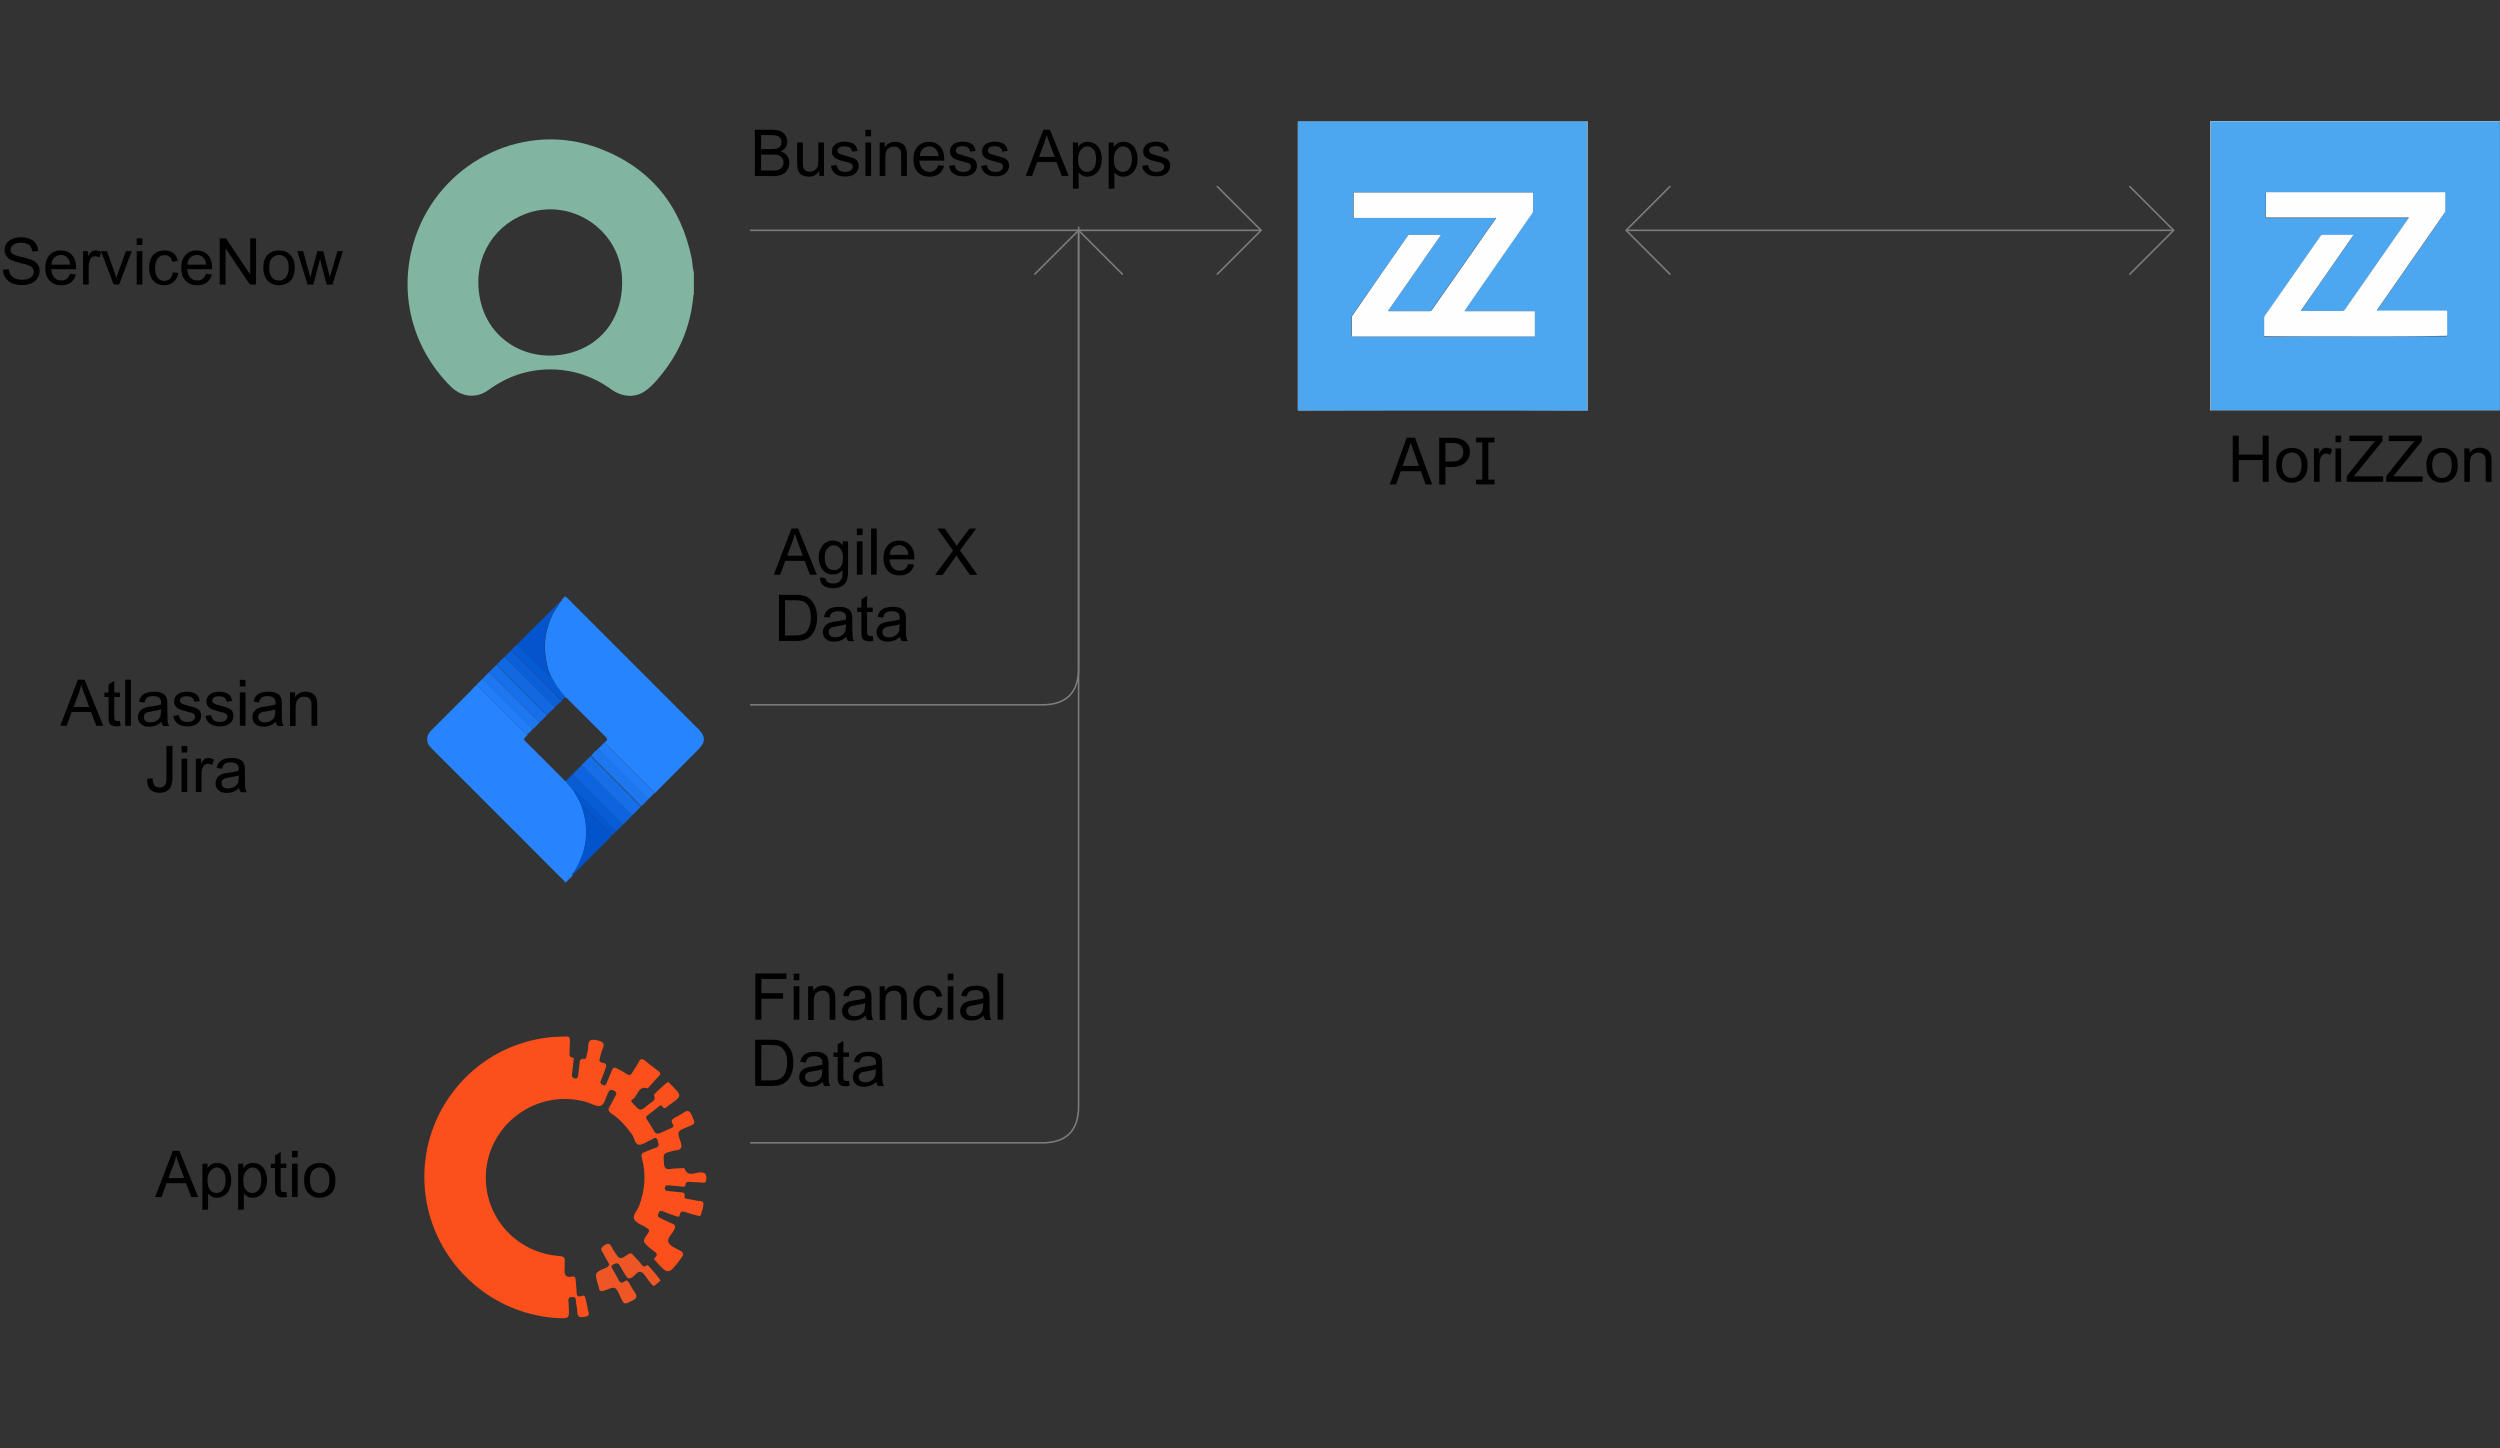 <?xml version="1.0" encoding="utf-8"?>
<!-- Generator: Adobe Illustrator 25.4.1, SVG Export Plug-In . SVG Version: 6.00 Build 0)  -->
<svg version="1.1" id="diagram" xmlns:ev="http://www.w3.org/2001/xml-events"
	 xmlns="http://www.w3.org/2000/svg" xmlns:xlink="http://www.w3.org/1999/xlink" x="0px" y="0px" viewBox="0 0 517.8 300"
	 style="enable-background:new 0 0 517.8 300;" xml:space="preserve">
<rect x="0" y="0" width="517.8" height="300" fill="#333333" stroke="none"/>
<style type="text/css">
	.st0{enable-background:new    ;}
	.st1{fill:#81B4A1;}
	.st2{fill:#2784FE;}
	.st3{fill:#2684FE;}
	.st4{fill:#0354CD;}
	.st5{fill:#0E64DE;}
	.st6{fill:#166EE8;}
	.st7{fill:#0254CC;}
	.st8{fill:#1168E1;}
	.st9{fill:#1D77F1;}
	.st10{fill:#1770EA;}
	.st11{fill:#085CD5;}
	.st12{fill:#0B60D9;}
	.st13{fill:#217DF8;}
	.st14{fill:#065AD3;}
	.st15{fill:#0356CF;}
	.st16{fill:#FB501B;}
	.st17{fill:#EE5725;}
	.st18{fill:#E0EFFC;}
	.st19{fill:#4CA6F0;}
	.st20{fill:#FEFEFE;}
	.st21{fill:none;stroke:#7D7D7D;stroke-width:0.858;stroke-linejoin:round;stroke-miterlimit:3.78;}
	.st22{fill:none;stroke:#000000;stroke-width:3.573;stroke-linejoin:round;stroke-miterlimit:3.78;stroke-opacity:0;}
	.st23{fill:none;stroke:#7D7D7D;stroke-width:0.858;stroke-linecap:round;stroke-linejoin:round;stroke-miterlimit:10;}
	.st24{fill:#DCEEFB;}
	.st25{fill:none;}
</style>
<g transform="matrix(0.378,0,0,0.378,163.296,19.695)">
	<g>
		<g>
			<g>
				<g>
					<g>
						<g>
							<g>
								<g>
									<g>
										<g class="st0">
											<path d="M-430.4,95.7l3.2-0.3c0.1,1.3,0.5,2.3,1,3.1c0.5,0.8,1.4,1.5,2.5,2s2.4,0.7,3.9,0.7c1.3,0,2.4-0.2,3.4-0.6
												c1-0.4,1.7-0.9,2.2-1.6s0.7-1.4,0.7-2.2c0-0.8-0.2-1.5-0.7-2.1s-1.2-1.1-2.3-1.5c-0.7-0.3-2.2-0.7-4.5-1.2
												c-2.3-0.6-3.9-1.1-4.9-1.6c-1.2-0.6-2.1-1.4-2.7-2.4c-0.6-0.9-0.9-2-0.9-3.1c0-1.3,0.4-2.5,1.1-3.6
												c0.7-1.1,1.8-1.9,3.2-2.5c1.4-0.6,2.9-0.9,4.6-0.9c1.9,0,3.5,0.3,5,0.9c1.4,0.6,2.5,1.5,3.3,2.7s1.2,2.5,1.2,4l-3.2,0.2
												c-0.2-1.6-0.8-2.8-1.7-3.6c-1-0.8-2.5-1.2-4.4-1.2c-2,0-3.5,0.4-4.4,1.1c-0.9,0.7-1.4,1.6-1.4,2.7c0,0.9,0.3,1.7,1,2.2
												c0.6,0.6,2.3,1.2,5,1.8c2.7,0.6,4.6,1.2,5.6,1.6c1.5,0.7,2.6,1.5,3.3,2.6c0.7,1,1,2.2,1,3.6c0,1.3-0.4,2.6-1.2,3.8
												c-0.8,1.2-1.9,2.1-3.3,2.8c-1.4,0.7-3.1,1-4.9,1c-2.3,0-4.2-0.3-5.7-1c-1.5-0.7-2.8-1.7-3.6-3
												C-429.9,98.9-430.3,97.4-430.4,95.7z"/>
											<path d="M-393.6,97.9l3.2,0.4c-0.5,1.9-1.4,3.3-2.8,4.4c-1.4,1-3.1,1.5-5.2,1.5c-2.7,0-4.8-0.8-6.4-2.5
												c-1.6-1.6-2.4-4-2.4-6.9c0-3.1,0.8-5.5,2.4-7.2c1.6-1.7,3.6-2.5,6.2-2.5c2.4,0,4.4,0.8,6,2.5c1.5,1.7,2.3,4,2.3,7
												c0,0.2,0,0.5,0,0.8h-13.6c0.1,2,0.7,3.5,1.7,4.6s2.3,1.6,3.8,1.6c1.1,0,2.1-0.3,2.9-0.9S-394.1,99.2-393.6,97.9z
												 M-403.8,92.9h10.2c-0.1-1.5-0.5-2.7-1.2-3.5c-1-1.2-2.3-1.8-3.8-1.8c-1.4,0-2.6,0.5-3.6,1.4
												C-403.2,89.9-403.7,91.3-403.8,92.9z"/>
											<path d="M-386.5,103.8V85.5h2.8v2.8c0.7-1.3,1.4-2.2,2-2.6c0.6-0.4,1.3-0.6,2-0.6c1,0,2.1,0.3,3.2,1l-1.1,2.9
												c-0.8-0.4-1.5-0.7-2.3-0.7c-0.7,0-1.3,0.2-1.8,0.6s-0.9,1-1.2,1.7c-0.3,1.1-0.5,2.3-0.5,3.6v9.6
												C-383.4,103.8-386.5,103.8-386.5,103.8z"/>
											<path d="M-369.7,103.8l-7-18.3h3.3l3.9,11c0.4,1.2,0.8,2.4,1.2,3.7c0.3-1,0.7-2.1,1.2-3.5l4.1-11.2h3.2l-6.9,18.3H-369.7
												z"/>
											<path d="M-357.1,82.1v-3.6h3.1v3.6H-357.1z M-357.1,103.8V85.5h3.1v18.3C-354,103.8-357.1,103.8-357.1,103.8z"/>
											<path d="M-337.3,97.1l3,0.4c-0.3,2.1-1.2,3.7-2.6,4.9s-3.1,1.8-5.1,1.8c-2.5,0-4.5-0.8-6-2.5c-1.5-1.6-2.3-4-2.3-7
												c0-2,0.3-3.7,1-5.2s1.7-2.6,3-3.3s2.8-1.1,4.4-1.1c2,0,3.6,0.5,4.9,1.5s2.1,2.4,2.4,4.3l-3,0.5c-0.3-1.2-0.8-2.2-1.5-2.8
												s-1.6-0.9-2.6-0.9c-1.6,0-2.8,0.6-3.8,1.7c-1,1.1-1.5,2.9-1.5,5.3c0,2.5,0.5,4.2,1.4,5.4c0.9,1.1,2.2,1.7,3.7,1.7
												c1.2,0,2.2-0.4,3-1.1C-338.1,99.8-337.5,98.6-337.3,97.1z"/>
											<path d="M-319.1,97.9l3.2,0.4c-0.5,1.9-1.4,3.3-2.8,4.4c-1.4,1-3.1,1.5-5.2,1.5c-2.7,0-4.8-0.8-6.4-2.5
												c-1.6-1.6-2.4-4-2.4-6.9c0-3.1,0.8-5.5,2.4-7.2c1.6-1.7,3.6-2.5,6.2-2.5c2.4,0,4.4,0.8,6,2.5c1.5,1.7,2.3,4,2.3,7
												c0,0.2,0,0.5,0,0.8h-13.6c0.1,2,0.7,3.5,1.7,4.6s2.3,1.6,3.8,1.6c1.1,0,2.1-0.3,2.9-0.9S-319.6,99.2-319.1,97.9z
												 M-329.3,92.9h10.2c-0.1-1.5-0.5-2.7-1.2-3.5c-1-1.2-2.3-1.8-3.8-1.8c-1.4,0-2.6,0.5-3.6,1.4
												C-328.7,89.9-329.2,91.3-329.3,92.9z"/>
											<path d="M-311.6,103.8V78.5h3.4l13.3,19.8V78.5h3.2v25.3h-3.4L-308.4,84v19.8C-308.4,103.8-311.6,103.8-311.6,103.8z"/>
											<path d="M-287.7,94.6c0-3.4,0.9-5.9,2.8-7.5c1.6-1.4,3.5-2,5.8-2c2.5,0,4.6,0.8,6.2,2.5c1.6,1.6,2.4,3.9,2.4,6.8
												c0,2.4-0.4,4.2-1.1,5.6c-0.7,1.3-1.7,2.4-3.1,3.1s-2.8,1.1-4.4,1.1c-2.6,0-4.6-0.8-6.2-2.5
												C-286.9,100.1-287.7,97.7-287.7,94.6z M-284.5,94.6c0,2.3,0.5,4.1,1.5,5.3c1,1.2,2.3,1.7,3.9,1.7c1.5,0,2.8-0.6,3.8-1.8
												c1-1.2,1.5-3,1.5-5.4c0-2.3-0.5-4-1.5-5.1c-1-1.2-2.3-1.7-3.8-1.7s-2.8,0.6-3.9,1.7S-284.5,92.3-284.5,94.6z"/>
											<path d="M-263.5,103.8l-5.6-18.3h3.2l2.9,10.6l1.1,3.9c0-0.2,0.4-1.5,0.9-3.8l2.9-10.7h3.2l2.7,10.6l0.9,3.5l1.1-3.5
												l3.1-10.6h3l-5.7,18.3h-3.2l-2.9-11l-0.7-3.1l-3.7,14.1C-260.3,103.8-263.5,103.8-263.5,103.8z"/>
										</g>
									</g>
								</g>
							</g>
						</g>
						<g>
							<g>
								<g>
									<g>
										<path class="st1" d="M-51.8,97.3c0,4,0,8,0,11.9c-0.3,0.2-0.3,0.6-0.3,1c-1.4,15.1-6.6,28.7-15.8,40.8
											c-3.1,4-6.2,8-10.4,11c-5.5,4-12.6,3.6-18.7-0.7c-9.9-7.2-21.1-10.9-33.3-11c-12.5,0-23.7,3.8-33.9,11.2
											c-6.7,4.9-14.8,4.1-20.7-1.7c-22.8-22.6-29.9-55.4-18.3-85.3c15.2-39.1,59.4-60.4,99.3-45.4c28.2,10.6,45.1,31.3,51,60.9
											C-52.5,92.4-52.5,94.9-51.8,97.3z M-91.1,103.2c0-2.4-0.1-4.8-0.5-7.2c-3.5-24.6-29.8-39.9-53-30.7
											c-18.4,7.2-29.2,26.3-24,48.1c5.5,22.9,29.2,34.8,52.2,26.9C-100.7,134.8-91.2,120.5-91.1,103.2z"/>
									</g>
								</g>
							</g>
						</g>
					</g>
				</g>
			</g>
			<g>
				<g>
					<g>
						<g>
							<g>
								<g>
									<g>
										<g class="st0">
											<path d="M-399,345.6l9.7-25.3h3.6l10.3,25.3h-3.8l-2.9-7.6h-10.6l-2.8,7.6H-399z M-391.7,335.3h8.6l-2.6-7
												c-0.8-2.1-1.4-3.9-1.8-5.2c-0.3,1.6-0.8,3.2-1.4,4.8L-391.7,335.3z"/>
											<path d="M-366.3,342.9l0.4,2.7c-0.9,0.2-1.7,0.3-2.3,0.3c-1.1,0-2-0.2-2.6-0.5c-0.6-0.4-1.1-0.8-1.3-1.4
												c-0.3-0.6-0.4-1.8-0.4-3.7v-10.5h-2.3v-2.4h2.3v-4.5l3.1-1.9v6.4h3.1v2.4h-3.1v10.7c0,0.9,0.1,1.5,0.2,1.7
												c0.1,0.3,0.3,0.5,0.5,0.6s0.6,0.2,1.1,0.2C-367.4,343-366.9,342.9-366.3,342.9z"/>
											<path d="M-363.4,345.6v-25.3h3.1v25.3H-363.4z"/>
											<path d="M-343.5,343.4c-1.1,1-2.3,1.7-3.3,2.1c-1.1,0.4-2.2,0.6-3.4,0.6c-2,0-3.6-0.5-4.6-1.5c-1.1-1-1.6-2.2-1.6-3.8
												c0-0.9,0.2-1.7,0.6-2.5c0.4-0.7,0.9-1.3,1.6-1.8c0.7-0.4,1.4-0.8,2.2-1c0.6-0.2,1.5-0.3,2.8-0.5c2.5-0.3,4.4-0.7,5.5-1.1
												c0-0.4,0-0.7,0-0.8c0-1.3-0.3-2.2-0.9-2.7c-0.8-0.7-2-1.1-3.5-1.1s-2.5,0.3-3.2,0.8s-1.2,1.4-1.5,2.7l-3-0.4
												c0.3-1.3,0.7-2.3,1.4-3.1c0.6-0.8,1.5-1.4,2.7-1.8s2.6-0.6,4.2-0.6s2.8,0.2,3.8,0.6c1,0.4,1.7,0.8,2.2,1.4s0.8,1.3,1,2.1
												c0.1,0.5,0.2,1.5,0.2,2.9v4.1c0,2.9,0.1,4.7,0.2,5.5s0.4,1.5,0.8,2.2h-3.2C-343.2,345-343.4,344.2-343.5,343.4z
												 M-343.8,336.5c-1.1,0.5-2.8,0.8-5.1,1.2c-1.3,0.2-2.2,0.4-2.7,0.6s-0.9,0.6-1.2,1c-0.3,0.4-0.4,0.9-0.4,1.5
												c0,0.8,0.3,1.5,0.9,2.1s1.5,0.8,2.7,0.8s2.3-0.3,3.2-0.8c0.9-0.5,1.6-1.2,2.1-2.1c0.3-0.7,0.5-1.7,0.5-3.1V336.5z"/>
											<path d="M-337.1,340.2l3.1-0.5c0.2,1.2,0.7,2.2,1.4,2.8c0.8,0.7,1.9,1,3.3,1s2.5-0.3,3.2-0.9s1-1.3,1-2
												c0-0.7-0.3-1.3-0.9-1.7c-0.4-0.3-1.5-0.6-3.2-1c-2.3-0.6-3.8-1.1-4.7-1.5c-0.9-0.4-1.5-1-2-1.7s-0.7-1.6-0.7-2.5
												c0-0.8,0.2-1.6,0.6-2.3c0.4-0.7,0.9-1.3,1.5-1.7c0.5-0.4,1.1-0.7,2-0.9c0.8-0.2,1.7-0.4,2.7-0.4c1.4,0,2.7,0.2,3.8,0.6
												s1.9,1,2.4,1.7s0.9,1.7,1.1,2.8l-3,0.4c-0.1-0.9-0.5-1.7-1.2-2.2s-1.6-0.8-2.8-0.8c-1.4,0-2.4,0.2-3,0.7s-0.9,1-0.9,1.7
												c0,0.4,0.1,0.8,0.4,1.1c0.3,0.3,0.6,0.6,1.2,0.8c0.3,0.1,1.2,0.4,2.7,0.8c2.2,0.6,3.7,1.1,4.6,1.4c0.9,0.4,1.5,0.9,2,1.6
												s0.7,1.6,0.7,2.7c0,1-0.3,2-0.9,2.9s-1.5,1.6-2.6,2.1s-2.4,0.7-3.9,0.7c-2.4,0-4.2-0.5-5.4-1.5
												C-335.9,343.6-336.7,342.1-337.1,340.2z"/>
											<path d="M-319.4,340.2l3.1-0.5c0.2,1.2,0.7,2.2,1.4,2.8c0.8,0.7,1.9,1,3.3,1s2.5-0.3,3.2-0.9s1-1.3,1-2
												c0-0.7-0.3-1.3-0.9-1.7c-0.4-0.3-1.5-0.6-3.2-1c-2.3-0.6-3.8-1.1-4.7-1.5c-0.9-0.4-1.5-1-2-1.7s-0.7-1.6-0.7-2.5
												c0-0.8,0.2-1.6,0.6-2.3c0.4-0.7,0.9-1.3,1.5-1.7c0.5-0.4,1.1-0.7,2-0.9c0.8-0.2,1.7-0.4,2.7-0.4c1.4,0,2.7,0.2,3.8,0.6
												c1.1,0.4,1.9,1,2.4,1.7s0.9,1.7,1.1,2.8l-3,0.4c-0.1-0.9-0.5-1.7-1.2-2.2s-1.6-0.8-2.8-0.8c-1.4,0-2.4,0.2-3,0.7
												s-0.9,1-0.9,1.7c0,0.4,0.1,0.8,0.4,1.1c0.3,0.3,0.6,0.6,1.2,0.8c0.3,0.1,1.2,0.4,2.7,0.8c2.2,0.6,3.7,1.1,4.6,1.4
												c0.9,0.4,1.5,0.9,2,1.6s0.7,1.6,0.7,2.7c0,1-0.3,2-0.9,2.9s-1.5,1.6-2.6,2.1c-1.1,0.5-2.4,0.7-3.9,0.7
												c-2.4,0-4.2-0.5-5.4-1.5C-318.3,343.6-319.1,342.1-319.4,340.2z"/>
											<path d="M-300.6,324v-3.6h3.1v3.6H-300.6z M-300.6,345.6v-18.3h3.1v18.3H-300.6z"/>
											<path d="M-280.8,343.4c-1.1,1-2.3,1.7-3.3,2.1c-1.1,0.4-2.2,0.6-3.4,0.6c-2,0-3.6-0.5-4.6-1.5c-1.1-1-1.6-2.2-1.6-3.8
												c0-0.9,0.2-1.7,0.6-2.5c0.4-0.7,0.9-1.3,1.6-1.8c0.7-0.4,1.4-0.8,2.2-1c0.6-0.2,1.5-0.3,2.8-0.5c2.5-0.3,4.3-0.7,5.5-1.1
												c0-0.4,0-0.7,0-0.8c0-1.3-0.3-2.2-0.9-2.7c-0.8-0.7-2-1.1-3.5-1.1s-2.5,0.3-3.2,0.8s-1.2,1.4-1.5,2.7l-3-0.4
												c0.3-1.3,0.7-2.3,1.4-3.1c0.6-0.8,1.5-1.4,2.7-1.8s2.6-0.6,4.2-0.6s2.8,0.2,3.8,0.6s1.7,0.8,2.2,1.4s0.8,1.3,1,2.1
												c0.1,0.5,0.2,1.5,0.2,2.9v4.1c0,2.9,0.1,4.7,0.2,5.5s0.4,1.5,0.8,2.2h-3.2C-280.5,345-280.7,344.2-280.8,343.4z
												 M-281.1,336.5c-1.1,0.5-2.8,0.8-5.1,1.2c-1.3,0.2-2.2,0.4-2.7,0.6s-0.9,0.6-1.2,1c-0.3,0.4-0.4,0.9-0.4,1.5
												c0,0.8,0.3,1.5,0.9,2.1s1.5,0.8,2.7,0.8s2.3-0.3,3.2-0.8c0.9-0.5,1.6-1.2,2-2.1c0.3-0.7,0.5-1.7,0.5-3.1v-1.2H-281.1z"/>
											<path d="M-273.1,345.6v-18.3h2.8v2.6c1.3-2,3.3-3,5.8-3c1.1,0,2.1,0.2,3,0.6s1.6,0.9,2.1,1.6c0.5,0.6,0.8,1.4,1,2.3
												c0.1,0.6,0.2,1.6,0.2,3v11.2h-3.1v-11.1c0-1.3-0.1-2.2-0.4-2.8c-0.2-0.6-0.7-1.1-1.3-1.5c-0.6-0.4-1.3-0.6-2.2-0.6
												c-1.3,0-2.5,0.4-3.4,1.3c-1,0.8-1.4,2.4-1.4,4.8v10h-3.1V345.6z"/>
										</g>
										<g class="st0">
											<path d="M-351.4,374.7l3-0.4c0.1,1.9,0.4,3.2,1.1,4c0.6,0.7,1.5,1.1,2.7,1.1c0.8,0,1.6-0.2,2.2-0.6s1-0.9,1.3-1.6
												c0.2-0.7,0.3-1.7,0.3-3.2v-17.4h3.3v17.2c0,2.1-0.3,3.8-0.8,4.9c-0.5,1.2-1.3,2-2.4,2.7c-1.1,0.6-2.4,0.9-3.9,0.9
												c-2.2,0-3.9-0.6-5.1-1.9C-350.9,379.2-351.5,377.3-351.4,374.7z"/>
											<path d="M-332.5,360.2v-3.6h3.1v3.6H-332.5z M-332.5,381.9v-18.3h3.1v18.3H-332.5z"/>
											<path d="M-324.7,381.9v-18.3h2.8v2.8c0.7-1.3,1.4-2.2,2-2.6s1.3-0.6,2-0.6c1,0,2.1,0.3,3.2,1l-1.1,2.9
												c-0.8-0.4-1.5-0.7-2.3-0.7c-0.7,0-1.3,0.2-1.8,0.6s-0.9,1-1.2,1.7c-0.3,1.1-0.5,2.3-0.5,3.6v9.6H-324.7z"/>
											<path d="M-301,379.7c-1.1,1-2.3,1.7-3.3,2.1c-1.1,0.4-2.2,0.6-3.4,0.6c-2,0-3.6-0.5-4.6-1.5s-1.6-2.2-1.6-3.8
												c0-0.9,0.2-1.7,0.6-2.5s0.9-1.3,1.6-1.8c0.7-0.4,1.4-0.8,2.2-1c0.6-0.2,1.5-0.3,2.8-0.5c2.5-0.3,4.4-0.7,5.5-1.1
												c0-0.4,0-0.7,0-0.8c0-1.3-0.3-2.2-0.9-2.7c-0.8-0.7-2-1.1-3.5-1.1s-2.5,0.3-3.2,0.8s-1.2,1.4-1.5,2.7l-3-0.4
												c0.3-1.3,0.7-2.3,1.4-3.1s1.5-1.4,2.7-1.8s2.6-0.6,4.2-0.6s2.8,0.2,3.8,0.6s1.7,0.8,2.2,1.4s0.8,1.3,1,2.1
												c0.1,0.5,0.2,1.5,0.2,2.9v4.1c0,2.9,0.1,4.7,0.2,5.5s0.4,1.5,0.8,2.2h-3.2C-300.7,381.3-300.9,380.5-301,379.7z
												 M-301.2,372.7c-1.1,0.5-2.8,0.8-5.1,1.2c-1.3,0.2-2.2,0.4-2.7,0.6s-0.9,0.6-1.2,1c-0.3,0.4-0.4,0.9-0.4,1.5
												c0,0.8,0.3,1.5,0.9,2.1s1.5,0.8,2.7,0.8c1.2,0,2.3-0.3,3.2-0.8c0.9-0.5,1.6-1.2,2.1-2.1c0.3-0.7,0.5-1.7,0.5-3.1V372.7z"
												/>
										</g>
									</g>
								</g>
							</g>
						</g>
						<g>
							<g>
								<g>
									<g>
										<path class="st2" d="M-122.5,431.3c-0.1-0.7-0.7-1-1.1-1.4c-23.9-24-47.9-47.9-71.8-71.8c-1.8-1.8-3-3.8-2.4-6.5
											c0.3-1.5,1.2-2.6,2.3-3.7c7.1-7.1,14.1-14.1,21.2-21.2c1.3-1.3,2.3-2.7,3.8-3.8c0,0.6,0.5,1,0.9,1.4
											c8.4,8.4,16.9,16.9,25.3,25.3c0.4,0.4,0.7,0.9,1.4,0.9c-0.4,0.4-0.7,0.9-1.1,1.2c-1.1,0.8-1.1,1.5,0,2.5
											c7,6.9,14,13.9,20.9,20.9c0.4,0.4,0.6,1,1.3,0.8c1,2,2.8,3.4,4,5.2c1.7,2.9,3.6,5.7,4.6,8.9c2.2,6.1,2.9,12.4,2.1,18.9
											c-0.8,6.2-3,11.9-6.5,17c-0.3,0.4-1.1,0.7-0.5,1.5c-1,1.5-2.7,2.4-3.7,4C-122.1,431.3-122.3,431.3-122.5,431.3z"/>
										<path class="st3" d="M-124,276.4c1.7-2.1,1.7-2.1,3.5-0.2c23.8,23.8,47.6,47.6,71.4,71.4c3.7,3.7,3.7,6.9,0,10.7
											c-7.7,7.7-15.4,15.5-23.1,23.2c-0.4,0.4-0.7,0.9-1.2,1.1c0-0.6-0.5-0.9-0.8-1.2c-8.5-8.5-16.9-16.9-25.4-25.4
											c-0.4-0.4-0.7-0.9-1.4-0.9c0.3-0.3,0.5-0.7,0.8-0.9c1.3-0.9,1-1.5,0-2.6c-7-6.9-13.9-13.8-20.8-20.7
											c-0.4-0.4-0.6-1-1.3-0.8c0-0.5-0.4-0.8-0.7-1.2c-1.4-1.4-2.6-3-3.7-4.6c-1.3-1.8-2.1-3.8-3.3-5.6c-0.6-1.5-1.3-3-1.7-4.5
											c-1.5-5.5-2.1-11.2-1.4-16.9c0.7-5,2.2-9.6,4.6-14c1-1.9,2.5-3.4,3.3-5.4v0.1c0.1-0.1,0.2-0.2,0.4-0.3l0,0
											c0.1-0.1,0.2-0.2,0.3-0.4l0,0c0.1-0.1,0.2-0.2,0.3-0.4l0,0C-124.3,276.8-124.2,276.6-124,276.4z"/>
										<path class="st4" d="M-125.3,277.8c-0.8,2-2.3,3.5-3.3,5.4c-2.4,4.4-3.9,9-4.6,14c-0.8,5.7-0.1,11.4,1.4,16.9
											c0.4,1.6,1.1,3,1.7,4.5c-0.7,0.7-1.1,0-1.5-0.4c-2.2-2.1-4.3-4.3-6.5-6.5c-3.5-3.5-7.1-7-10.7-10.5c2-2,3.9-4,5.9-6
											c5.4-5.4,10.9-10.9,16.4-16.3C-126.2,278.5-125.7,278.1-125.3,277.8z"/>
										<path class="st5" d="M-85.8,394.8c-1.5,1.6-3,3.3-4.7,4.8c-0.6-0.2-0.9-0.6-1.3-1c-8.4-8.4-16.8-16.8-25.3-25.3
											c-0.4-0.4-0.8-0.8-1-1.3c1.6-1.6,3.1-3.1,4.7-4.7c0.7,0,1.1,0.6,1.5,1c8.4,8.4,16.8,16.8,25.2,25.2
											C-86.3,393.8-85.8,394.1-85.8,394.8z"/>
										<path class="st6" d="M-85.8,394.8c0-0.6-0.6-0.9-1-1.3c-8.4-8.4-16.8-16.8-25.2-25.2c-0.4-0.4-0.8-1-1.5-1
											c1.7-1.7,3.5-3.5,5.2-5.2c0.4,0.5,0.8,0.9,1.2,1.4c8.3,8.3,16.6,16.6,24.9,25c0.5,0.5,1.1,0.8,1.1,1.6
											C-82.4,391.6-84,393.3-85.8,394.8z"/>
										<path class="st7" d="M-118.2,427.3c-0.6-0.8,0.3-1.1,0.5-1.5c3.5-5.2,5.7-10.8,6.5-17c0.8-6.5,0.1-12.7-2.1-18.9
											c1,0,1.6,0.6,2.2,1.2c2.9,2.9,5.9,5.8,8.8,8.8c1.9,1.9,3.9,3.6,5.5,5.7c-0.3,0.4-0.5,0.8-0.8,1.1
											C-104.4,413.6-111.3,420.5-118.2,427.3z"/>
										<path class="st8" d="M-159.9,312.2c1.4-1.6,3-3.2,4.6-4.6c0,0.6,0.5,1,0.9,1.3c8.4,8.4,16.8,16.8,25.2,25.2
											c0.4,0.4,0.8,1,1.5,1c-1.4,1.8-3.4,3.1-4.8,4.8c-0.3-0.7-0.9-1.1-1.4-1.6c-8.3-8.3-16.6-16.6-24.8-24.8
											C-159.1,313.1-159.5,312.6-159.9,312.2z"/>
										<path class="st9" d="M-80.9,389.9c0-0.8-0.7-1.1-1.1-1.6c-8.3-8.3-16.6-16.6-24.9-25c-0.4-0.4-0.8-0.9-1.2-1.4
											c1.2-1.4,2.6-2.7,4-4c0.3,0.3,0.7,0.5,0.9,0.8c8.7,8.7,17.3,17.3,26,26c0.2,0.2,0.5,0.5,0.7,0.8
											C-77.9,387.2-79.3,388.6-80.9,389.9z"/>
										<path class="st10" d="M-159.9,312.2c0.4,0.5,0.8,0.9,1.2,1.4c8.3,8.3,16.6,16.6,24.8,24.8c0.5,0.5,1.1,0.9,1.4,1.6
											c-1.3,1.2-2.5,2.5-3.8,3.7c-0.3-0.3-0.7-0.5-0.9-0.8c-8.6-8.6-17.3-17.2-25.9-25.9c-0.3-0.3-0.5-0.6-0.8-0.9
											C-162.6,314.7-161.3,313.4-159.9,312.2z"/>
										<path class="st11" d="M-118.1,371.9c0.2,0.6,0.6,0.9,1,1.3c8.4,8.4,16.8,16.8,25.3,25.3c0.4,0.4,0.7,0.9,1.3,1
											c-1.3,1.5-2.7,2.9-4.2,4.2c0-0.5-0.3-0.7-0.6-1c-7-7-14-13.9-20.9-20.9c-0.5-0.5-1.1-0.8-1.8-0.7c-1.2-1.8-3-3.2-4-5.2
											C-120.6,374.5-119.3,373.2-118.1,371.9z"/>
										<path class="st9" d="M-163.9,316.1c0.3,0.3,0.5,0.6,0.8,0.9c8.6,8.6,17.2,17.3,25.9,25.9c0.3,0.3,0.6,0.5,0.9,0.8
											c-1.1,1.3-2.4,2.5-3.7,3.7c-0.5-0.4-0.9-0.8-1.4-1.2c-8.3-8.3-16.6-16.6-24.9-24.9c-0.5-0.5-0.9-1-1.5-1.2
											C-166.6,318.7-165.3,317.3-163.9,316.1z"/>
										<path class="st12" d="M-127.7,335.2c-0.7,0-1.1-0.6-1.5-1c-8.4-8.4-16.8-16.8-25.2-25.2c-0.4-0.4-0.9-0.7-0.9-1.3
											c1.1-1.3,2.3-2.5,3.7-3.7c0,0.7,0.6,1,1,1.5c8.3,8.3,16.5,16.5,24.8,24.8c0.5,0.5,1.1,1.1,1.8,1.3
											C-124.9,333-126.6,333.7-127.7,335.2z"/>
										<path class="st13" d="M-167.8,320c0.7,0.2,1.1,0.8,1.5,1.2c8.3,8.3,16.6,16.6,24.9,24.9c0.4,0.4,0.9,0.8,1.4,1.2
											c-0.9,1.1-2,2.1-3.1,3.1c-0.7,0-1-0.5-1.4-0.9c-8.4-8.4-16.9-16.9-25.3-25.3c-0.4-0.4-0.9-0.7-0.9-1.4
											C-169.7,321.9-168.7,321-167.8,320z"/>
										<path class="st13" d="M-76.6,385.7c-0.2-0.3-0.4-0.6-0.7-0.8c-8.7-8.7-17.3-17.3-26-26c-0.3-0.3-0.6-0.5-0.9-0.8
											c1-1,2-2,3.1-3.1c0.6,0,1,0.5,1.4,0.9c8.5,8.5,16.9,16.9,25.4,25.4c0.4,0.4,0.8,0.6,0.8,1.2
											C-74.5,383.6-75.6,384.6-76.6,385.7z"/>
										<path class="st14" d="M-124,331.5c-0.7-0.3-1.3-0.8-1.8-1.3c-8.3-8.3-16.5-16.5-24.8-24.8c-0.4-0.4-1-0.7-1-1.5
											c0.8-1,1.8-1.9,2.8-2.8c3.6,3.5,7.1,7,10.7,10.5c2.2,2.2,4.3,4.3,6.5,6.5c0.4,0.4,0.7,1.1,1.5,0.4c1.2,1.8,2,3.9,3.3,5.6
											c1.2,1.6,2.3,3.2,3.7,4.6c0.3,0.3,0.6,0.7,0.7,1.2C-123,330.5-123.5,331-124,331.5z"/>
										<path class="st15" d="M-117.9,381.1c0.7-0.1,1.2,0.2,1.8,0.7c7,7,13.9,14,20.9,20.9c0.3,0.3,0.6,0.6,0.6,1
											c-0.7,0.6-1.4,1.3-2.1,1.9c-1.7-2.1-3.7-3.8-5.5-5.7c-2.9-2.9-5.8-5.8-8.8-8.8c-0.6-0.6-1.2-1.2-2.2-1.2
											C-114.3,386.7-116.2,383.9-117.9,381.1z"/>
										<path class="st4" d="M-124,276.4c-0.1,0.2-0.2,0.3-0.4,0.5C-124.4,276.7-124.2,276.5-124,276.4z"/>
										<path class="st4" d="M-124.4,276.9c-0.1,0.1-0.2,0.2-0.3,0.4C-124.7,277-124.6,276.9-124.4,276.9z"/>
										<path class="st4" d="M-124.7,277.2c-0.1,0.1-0.2,0.2-0.3,0.4C-125,277.3-124.9,277.2-124.7,277.2z"/>
										<path class="st4" d="M-125,277.5c-0.1,0.1-0.2,0.2-0.4,0.3C-125.3,277.6-125.2,277.5-125,277.5z"/>
									</g>
								</g>
							</g>
						</g>
					</g>
				</g>
			</g>
			<g>
				<g>
					<g>
						<g>
							<g>
								<g>
									<g>
										<g class="st0">
											<path d="M-347,603.8l9.7-25.3h3.6l10.3,25.3h-3.8l-2.9-7.6h-10.6l-2.8,7.6H-347z M-339.7,593.4h8.6l-2.6-7
												c-0.8-2.1-1.4-3.9-1.8-5.2c-0.3,1.6-0.8,3.2-1.4,4.8L-339.7,593.4z"/>
											<path d="M-321.1,610.8v-25.3h2.8v2.4c0.7-0.9,1.4-1.6,2.3-2.1c0.8-0.5,1.9-0.7,3-0.7c1.6,0,2.9,0.4,4.1,1.2
												s2.1,1.9,2.7,3.4s0.9,3.1,0.9,4.8c0,1.9-0.3,3.6-1,5.1s-1.6,2.6-2.9,3.4c-1.3,0.8-2.6,1.2-4,1.2c-1,0-2-0.2-2.8-0.7
												c-0.8-0.4-1.5-1-2-1.7v8.9L-321.1,610.8L-321.1,610.8z M-318.3,594.7c0,2.4,0.5,4.1,1.4,5.2c1,1.1,2.1,1.7,3.5,1.7
												s2.6-0.6,3.5-1.7c1-1.2,1.5-3,1.5-5.4c0-2.3-0.5-4.1-1.4-5.2c-1-1.2-2.1-1.7-3.4-1.7s-2.5,0.6-3.5,1.9
												C-317.8,590.6-318.3,592.4-318.3,594.7z"/>
											<path d="M-301.5,610.8v-25.3h2.8v2.4c0.7-0.9,1.4-1.6,2.3-2.1c0.8-0.5,1.9-0.7,3-0.7c1.6,0,2.9,0.4,4.1,1.2
												s2.1,1.9,2.7,3.4s0.9,3.1,0.9,4.8c0,1.9-0.3,3.6-1,5.1s-1.6,2.6-2.9,3.4s-2.6,1.2-4,1.2c-1,0-2-0.2-2.8-0.7s-1.5-1-2-1.7
												v8.9L-301.5,610.8L-301.5,610.8z M-298.7,594.7c0,2.4,0.5,4.1,1.4,5.2c1,1.1,2.1,1.7,3.5,1.7s2.6-0.6,3.5-1.7
												c1-1.2,1.5-3,1.5-5.4c0-2.3-0.5-4.1-1.4-5.2c-1-1.2-2.1-1.7-3.4-1.7s-2.5,0.6-3.5,1.9
												C-298.2,590.6-298.7,592.4-298.7,594.7z"/>
											<path d="M-275.1,601l0.4,2.7c-0.9,0.2-1.7,0.3-2.3,0.3c-1.1,0-2-0.2-2.6-0.5c-0.6-0.4-1.1-0.8-1.3-1.4
												c-0.3-0.6-0.4-1.8-0.4-3.7v-10.5h-2.3v-2.4h2.3V581l3.1-1.9v6.4h3.1v2.4h-3.1v10.7c0,0.9,0.1,1.5,0.2,1.7
												c0.1,0.3,0.3,0.5,0.5,0.6s0.6,0.2,1.1,0.2C-276.1,601.1-275.7,601.1-275.1,601z"/>
											<path d="M-272,582.1v-3.6h3.1v3.6H-272z M-272,603.8v-18.3h3.1v18.3H-272z"/>
											<path d="M-265.4,594.6c0-3.4,0.9-5.9,2.8-7.5c1.6-1.4,3.5-2,5.8-2c2.5,0,4.6,0.8,6.2,2.5c1.6,1.6,2.4,3.9,2.4,6.8
												c0,2.4-0.4,4.2-1.1,5.6c-0.7,1.3-1.7,2.4-3.1,3.1c-1.3,0.7-2.8,1.1-4.4,1.1c-2.6,0-4.6-0.8-6.2-2.5
												C-264.6,600.1-265.4,597.7-265.4,594.6z M-262.2,594.6c0,2.3,0.5,4.1,1.5,5.3s2.3,1.7,3.9,1.7c1.5,0,2.8-0.6,3.8-1.8
												s1.5-3,1.5-5.4c0-2.3-0.5-4-1.5-5.1c-1-1.2-2.3-1.7-3.8-1.7s-2.8,0.6-3.9,1.7C-261.7,590.5-262.2,592.3-262.2,594.6z"/>
										</g>
									</g>
								</g>
							</g>
						</g>
						<g>
							<g>
								<g>
									<g>
										<path class="st16" d="M-199.5,592.7c0-38.8,29.1-71.7,67.6-76.3c3.3-0.4,6.7-0.4,10-0.6c1.7-0.1,2.3,0.6,2.2,2.2
											c-0.1,2.1-0.2,4.1-0.2,6.2c0,1.3-0.6,2.8,1.6,3.2c1.1,0.2,0.6,1.3,0.5,2c-0.2,2.4-0.5,4.8-0.8,7.2
											c-0.1,1.2,0.1,1.9,1.5,2.2c1.5,0.2,1.8-0.5,1.9-1.7c0.2-1.9,0.5-3.9,0.7-5.8c0.2-1.7-0.1-3.6,2.7-3.2
											c1.1,0.2,1-1.1,1.2-1.8c0.4-1.7,0.9-3.4,0.9-5.1c0-3.6,1.7-4,4.9-3.3c3.1,0.7,4.5,1.7,2.9,4.9c-0.6,1.3-0.9,2.8-1.3,4.3
											c-0.5,1.6-0.7,2.9,1.6,3.2c1.9,0.2,2,1.5,1.4,3c-0.9,2.2-1.6,4.6-2.6,6.8c-0.6,1.4,0.2,1.8,1.2,2.3c1.2,0.6,1.6-0.1,2-1.1
											c0.9-2.3,2-4.6,2.9-7c0.5-1.4,1.3-1.8,2.6-1c1.8,1,3.7,1.8,5.4,3c1.6,1.1,2.3,0.7,3.2-0.8c1.1-2,2.6-3.8,3.6-5.9
											c0.9-1.7,1.9-1.7,3.2-0.6c2.5,2,5.1,4,7.6,5.9c1.1,0.8,1.1,1.5,0.2,2.5c-1.8,1.9-3.6,3.9-5.3,5.9c-0.3,0.3-0.8,1-1,0.9
											c-5.4-1.6-5.2,4.5-8.3,6.1c-1.1,0.6-0.4,1.5,0.3,2.2c4,4.4,4,4.5,8.6,0.5c1.5-1.3,4.4-2,2.9-5.1c-0.2-0.4,7-6.9,7.5-7
											c0.9-0.1,1.2,0.6,1.6,1.1c6.5,6.4,6.5,6.4-0.9,11.5c-1.1,0.8-2.3,2.9-3.8,0.4c-0.4-0.6-1-0.3-1.5,0.1
											c-2.2,1.7-4.3,3.5-6.5,5.1c-1,0.8-0.8,1.4-0.2,2.3c0.9,1.3,1.8,2.7,2.6,4.1c2.4,4.3,2.3,4.3,6.9,2.2
											c1.3-0.6,2.5-1.1,3.8-1.7c1-0.4,1.6-1.1,0.9-2.1c-1.6-2.2,0-3,1.6-3.9c1.3-0.7,2.7-1.3,3.9-2.2c2.7-2.2,4-1.1,5.1,1.8
											c1.7,4.1,1.9,4-2.3,5.7c-6,2.4-6.1,2.4-4.1,8.2c1.1,3,0.5,4.5-2.7,4.7c-0.6,0-1.1,0.3-1.7,0.4c-5.3,1.3-5.1,1.3-4.7,6.8
											c0.2,2.7,1.2,3.4,3.7,3c1.8-0.3,3.7-0.3,5.5-0.4c0.7,0,1.9-0.2,2,0c1.7,5.1,5.8,2.3,8.6,2.3c3.2,0,3.6,1.1,3.4,3.8
											c-0.1,1.6-0.7,2-2.2,1.8c-1.8-0.2-3.7-0.3-5.5-0.3c-1.5,0-3.6-1-3.8,1.9c-0.1,0.9-1.4,0.6-2.1,0.5
											c-2.3-0.2-4.6-0.4-6.9-0.6c-1.1-0.1-2-0.1-2.2,1.4c-0.2,1.7,1,1.6,1.9,1.7c1.9,0.3,3.9,0.3,5.8,0.6
											c1.5,0.2,3.7-0.3,3.1,2.7c-0.2,0.8,0.9,0.9,1.5,1c1.6,0.3,3.2,0.5,4.7,0.9c1.5,0.4,3.9-0.1,4.1,1.5c0.2,2-0.8,4.2-1.4,6.3
											c-0.3,1.1-1.4,0.6-2.1,0.4c-1.9-0.5-3.8-1-5.6-1.6c-1.7-0.6-3.3-1.4-3.9,1.4c-0.3,1.4-1.3,0.8-2.2,0.5
											c-2.3-0.8-4.6-1.6-6.8-2.5c-1.2-0.5-2-0.6-2.6,1c-0.6,1.5-0.3,2,1,2.6c2.2,1,4.3,2.2,6.6,3.1c1.8,0.7,1.7,1.5,1.1,3.1
											c-1,2.5-4.3,4.7-3.2,7.2c0.9,2,4,3.2,6.4,4.5c2.1,1.1,1.9,2.3,0.7,3.8c-0.3,0.5-0.7,0.9-1,1.4c-5.9,7.9-6.6,8-13.1,0.5
											c-0.5-0.6-1.4-1.1-0.5-1.9c2.3-1.9,0.5-2.8-0.9-3.8c-0.5-0.4-1-0.9-1.6-1.3c-4.3-3.7-4.4-3.8-1.3-8.2
											c1.2-1.7,0.6-2.3-0.8-3.1c-2.3-1.5-5.6-2.5-6.7-4.6c-1.1-2.3,1.7-4.9,2.7-7.4c3.2-8.6,3.9-17.3,1.5-26.1
											c-0.6-2.2,0.1-2.9,1.9-3.5c1.7-0.6,3.4-1.5,5.1-2c2.6-0.6,2.4-1.9,1.7-4c-1-3.1-2.5-0.9-3.7-0.5c-2.3,0.8-4.5,2.8-6.6,2.6
											c-2.4-0.2-2.4-3.7-3.8-5.6c-3.2-4.4-6.7-8.5-11.3-11.5c-1.7-1.1-2-2.2-0.9-3.9s1.9-3.7,3-5.5c0.8-1.4,1-2.2-0.8-3.1
											c-1.7-0.9-2.3-0.4-3.1,1.1c-1.3,2.5-1.8,6.4-4.2,7.2c-2.1,0.7-5.1-1.3-7.7-2.1c-28.9-8.2-57.3,15-55,44.8
											c1.6,21.2,18.5,38,40.1,39.6c2.8,0.2,3.3,1.2,3,3.5c-0.1,1,0.1,2.1,0,3.1c-0.4,3.2,0.2,5.5,4.2,4.7
											c1.5-0.3,1.7,0.7,1.8,1.8c0.1,2,0.4,3.9,0.5,5.8c0.1,2-0.1,4.2,3.1,2.9c1.2-0.5,1.6,0.5,1.8,1.5c0.4,2,1,4,1.3,6.1
											c0.2,1.4,1.7,3.5-1.5,3.9c-2.3,0.3-4.3,0.7-4.3-2.7c0-2.2-0.7-4.3-0.8-6.5c-0.1-1.8-1.2-1.7-2.4-1.6
											c-1.3,0.1-1.8,0.8-1.7,2.1c0.1,0.9,0.2,1.8,0.2,2.8c0.4,6.9,0.4,6.9-6.4,6.6C-167.4,667.6-199.5,633.7-199.5,592.7z"/>
										<path class="st17" d="M-70.1,649.6c-0.8,0.7-1.8,1.6-2.8,2.4c-1,0.9-1.6,0.2-2.2-0.6c-0.4-0.5-0.9-1.1-1.3-1.6
											c-1.4-1.7-2.5-4.1-4.2-4.9c-2.1-0.9-3.4,2-5.2,3c-1.6,0.9-2.3,0.6-3.2-0.9c-1.1-1.9-2.4-3.7-3.4-5.6
											c-0.9-1.7-1.9-1.4-3.3-0.8c-1.8,0.8-1.3,1.7-0.5,2.9c1,1.6,1.8,3.2,2.7,4.8c0.9,1.7,1.5,3.5,3.9,1.6
											c1-0.8,1.7-0.1,2.2,0.8c1.1,1.8,2,3.7,3.2,5.3c1.7,2.3,1,3.4-1.4,4.6c-4.5,2.2-4.4,2.4-6.5-2.2c-2.6-5.7-2.6-5.8-8.3-3.5
											c-2.1,0.8-3.2,0.7-3.5-1.7c-0.1-0.6-0.4-1.1-0.5-1.6c-1.8-6.3-1.8-6.4,4.3-9c2-0.9,2.3-1.7,1.1-3.5
											c-1.1-1.6-1.8-3.5-2.9-5.1c-1-1.6-0.8-2.4,0.8-3.6c2.2-1.5,3.4-1.4,4.4,1.1c0.3,0.6,0.7,1.2,1.1,1.8
											c3.1,4.9,3.1,5,7.9,1.8c1.2-0.8,1.8-0.5,2.6,0.4c1.1,1.3,2.2,2.6,3.5,3.8c1.1,1.1,1.7,3.8,4.2,1.8c0.1,0,0.2,0,0.3,0
											C-76.8,641.3-70.2,648.6-70.1,649.6z"/>
									</g>
								</g>
							</g>
						</g>
					</g>
				</g>
			</g>
			<g>
				<g>
					<g>
						<g>
							<g>
								<g>
									<g>
										<g class="st0">
											<path d="M352.7,213.3h-3.6l-2.5-7.2h-11.1l-2.5,7.2h-3.5l9.3-25.6h4.5L352.7,213.3z M345.5,203.2l-4.5-12.6l-4.5,12.6
												H345.5z"/>
											<path d="M373.4,195.4c0,1.1-0.2,2.2-0.6,3.2s-1,1.8-1.7,2.5c-0.9,0.9-1.9,1.5-3.1,2c-1.2,0.4-2.7,0.7-4.6,0.7H360v9.6
												h-3.4v-25.6h7c1.5,0,2.8,0.1,3.9,0.4s2,0.7,2.8,1.2c1,0.7,1.7,1.5,2.3,2.4C373.1,192.7,373.4,193.9,373.4,195.4z
												 M369.8,195.5c0-0.9-0.2-1.7-0.5-2.3c-0.3-0.7-0.8-1.2-1.4-1.6c-0.6-0.4-1.2-0.6-1.9-0.8c-0.7-0.2-1.6-0.2-2.7-0.2H360
												v10.2h2.9c1.4,0,2.5-0.1,3.4-0.4c0.9-0.2,1.6-0.6,2.1-1.2c0.5-0.6,0.9-1.1,1.1-1.7C369.7,197,369.8,196.3,369.8,195.5z"
												/>
											<path d="M386.9,213.3h-10.1v-2.6h3.4v-20.4h-3.4v-2.6h10.1v2.6h-3.4v20.4h3.4V213.3z"/>
										</g>
									</g>
								</g>
							</g>
						</g>
						<g>
							<g>
								<g>
									<g>
										<path class="st18" d="M358.4,172.9c-26.3,0-52.5,0-78.8,0c-0.4,0-0.5-0.1-0.5-0.5c0-52.5,0-105.1,0-157.6
											c0-0.5,0.1-0.6,0.6-0.6c52.5,0,105.1,0,157.6,0c0.5,0,0.6,0.1,0.6,0.6c0,52.5,0,105.1,0,157.6c0,0.5-0.1,0.6-0.6,0.6
											C410.9,172.9,384.7,172.9,358.4,172.9z M358.4,172.8c26.1,0,52.3,0,78.4,0c0.8,0,0.8,0,0.8-0.8c0-52.2,0-104.5,0-156.7
											c0-0.2,0-0.3,0-0.5c0-0.3-0.1-0.4-0.4-0.4c-0.2,0-0.3,0-0.5,0c-52.2,0-104.4,0-156.7,0c-1,0-0.8-0.1-0.8,0.8
											c0,52.2,0,104.5,0,156.7c0,1-0.1,0.8,0.8,0.8C306.1,172.8,332.2,172.8,358.4,172.8z"/>
										<path class="st19" d="M358.4,172.8c-26.1,0-52.2,0-78.4,0c-0.9,0-0.8,0.1-0.8-0.8c0-52.2,0-104.5,0-156.7
											c0-0.9-0.1-0.8,0.8-0.8c52.2,0,104.4,0,156.7,0c0.2,0,0.3,0,0.5,0c0.3,0,0.4,0.1,0.4,0.4c0,0.2,0,0.3,0,0.5
											c0,52.2,0,104.5,0,156.7c0,0.8,0,0.8-0.8,0.8C410.6,172.8,384.5,172.8,358.4,172.8z M328.5,118.3c1-1.5,2.1-3,3.1-4.4
											c8.5-12.2,17-24.4,25.5-36.6c0.1-0.2,0.4-0.4,0.3-0.6c-0.1-0.2-0.5-0.1-0.7-0.1c-5.5,0-10.9,0-16.4,0
											c-0.4,0-0.7,0.1-0.9,0.5c-10.2,14.6-20.4,29.2-30.6,43.8c-0.2,0.3-0.3,0.6-0.3,1c0,3.2,0,6.4,0,9.7c0,0.5,0.1,0.7,0.7,0.7
											c7,0,14,0,21,0c26,0,51.9,0,77.9,0c0.6,0,0.7-0.1,0.7-0.7c0-4.1,0-8.3,0-12.4c0-0.7,0-0.8-0.7-0.8c-12.4,0-24.8,0-37.1,0
											c-0.2,0-0.5,0-0.7,0c0-0.3,0.1-0.4,0.2-0.5c3.2-4.6,6.4-9.2,9.6-13.9c9.1-13.1,18.3-26.3,27.4-39.4c0.2-0.3,0.3-0.6,0.3-1
											c0-3.2,0-6.4,0-9.5c0-0.6-0.1-0.7-0.7-0.7c-12.3,0-24.5,0-36.8,0c-20,0-40,0-60,0c-0.9,0-0.8-0.1-0.8,0.8
											c0,4.1,0,8.1,0,12.2c0,0.9,0,0.9,0.8,0.9c25.5,0,51.1,0,76.6,0c0.2,0,0.3,0,0.5,0s0.3,0.1,0.1,0.3
											c-0.1,0.1-0.2,0.3-0.3,0.4c-3.7,5.3-7.4,10.7-11.2,16c-7.9,11.3-15.8,22.6-23.7,33.9c-0.3,0.4-0.5,0.5-1,0.5
											c-7.4,0-14.9,0-22.3,0C329,118.4,328.8,118.4,328.5,118.3z"/>
										<path class="st20" d="M328.5,118.3c0.3,0.1,0.5,0.1,0.7,0.1c7.4,0,14.9,0,22.3,0c0.5,0,0.7-0.1,1-0.5
											c7.9-11.3,15.8-22.6,23.7-33.9c3.7-5.3,7.4-10.7,11.2-16c0.1-0.1,0.2-0.3,0.3-0.4c0.1-0.2,0.1-0.3-0.1-0.3s-0.3,0-0.5,0
											c-25.5,0-51.1,0-76.6,0c-0.8,0-0.8,0-0.8-0.9c0-4.1,0-8.1,0-12.2c0-0.9-0.1-0.8,0.8-0.8c20,0,40,0,60,0
											c12.3,0,24.5,0,36.8,0c0.6,0,0.7,0.1,0.7,0.7c0,3.2,0,6.4,0,9.5c0,0.4-0.1,0.7-0.3,1c-9.1,13.1-18.3,26.3-27.4,39.4
											c-3.2,4.6-6.4,9.2-9.6,13.9c-0.1,0.1-0.2,0.3-0.2,0.5c0.2,0,0.5,0,0.7,0c12.4,0,24.8,0,37.1,0c0.7,0,0.7,0,0.7,0.8
											c0,4.1,0,8.3,0,12.4c0,0.6-0.1,0.7-0.7,0.7c-26,0-51.9,0-77.9,0c-7,0-14,0-21,0c-0.5,0-0.7-0.1-0.7-0.7c0-3.2,0-6.4,0-9.7
											c0-0.4,0.1-0.7,0.3-1c10-14.6,20.2-29.2,30.4-43.8c0.2-0.4,0.5-0.5,0.9-0.5c5.5,0,10.9,0,16.4,0c0.2,0,0.6-0.1,0.7,0.1
											c0.1,0.2-0.2,0.4-0.3,0.6c-8.5,12.2-17,24.4-25.5,36.6C330.6,115.3,329.5,116.8,328.5,118.3z"/>
									</g>
								</g>
							</g>
						</g>
					</g>
				</g>
			</g>
			<g>
				<g>
					<g>
						<g>
							<g>
								<g>
									<path class="st21" d="M-21,74.1h280"/>
								</g>
							</g>
							<g>
								<g>
									<path class="st22" d="M-21,74.1h280"/>
								</g>
							</g>
							<g transform="translate(660.00, 140.00) rotate(90) translate(-660.00, -140.00)">
								<g>
									<g>
										<path class="st23" d="M570.1,565l24-24l24,24"/>
									</g>
								</g>
							</g>
						</g>
					</g>
					<g>
						<g>
							<g>
								<g>
									<g>
										<g class="st0">
											<path d="M-18.4,44.3V19h9.5c1.9,0,3.5,0.3,4.6,0.8c1.2,0.5,2.1,1.3,2.7,2.4c0.7,1.1,1,2.2,1,3.3c0,1.1-0.3,2.1-0.9,3.1
												c-0.6,1-1.5,1.7-2.7,2.3c1.5,0.4,2.7,1.2,3.5,2.3s1.2,2.4,1.2,3.8c0,1.2-0.3,2.3-0.7,3.3c-0.5,1-1.1,1.8-1.9,2.4
												c-0.7,0.6-1.7,1-2.8,1.3s-2.5,0.4-4.1,0.4L-18.4,44.3L-18.4,44.3z M-15,29.6h5.5c1.5,0,2.5-0.1,3.2-0.3
												c0.8-0.3,1.5-0.7,1.9-1.3c0.4-0.6,0.6-1.3,0.6-2.2c0-0.8-0.2-1.6-0.6-2.2c-0.4-0.6-1-1.1-1.7-1.3s-2-0.4-3.8-0.4h-5
												L-15,29.6L-15,29.6z M-15,41.3h6.3c1.1,0,1.8,0,2.3-0.1c0.8-0.1,1.4-0.4,1.9-0.7s0.9-0.8,1.3-1.4
												c0.3-0.6,0.5-1.3,0.5-2.1c0-0.9-0.2-1.8-0.7-2.5c-0.5-0.7-1.2-1.2-2-1.5c-0.9-0.3-2.1-0.4-3.7-0.4H-15V41.3z"/>
											<path d="M16.9,44.3v-2.7c-1.4,2.1-3.4,3.1-5.8,3.1c-1.1,0-2.1-0.2-3-0.6c-1-0.4-1.7-1-2.1-1.6c-0.5-0.6-0.8-1.4-1-2.3
												c-0.1-0.6-0.2-1.6-0.2-2.9V26h3.1v10.1c0,1.6,0.1,2.7,0.2,3.3c0.2,0.8,0.6,1.5,1.2,1.9c0.6,0.5,1.4,0.7,2.3,0.7
												c0.9,0,1.8-0.2,2.6-0.7c0.8-0.5,1.4-1.1,1.7-1.9s0.5-2,0.5-3.6V26h3.1v18.3C19.5,44.3,16.9,44.3,16.9,44.3z"/>
											<path d="M23.3,38.8l3.1-0.5c0.2,1.2,0.7,2.2,1.4,2.8c0.8,0.7,1.9,1,3.3,1c1.4,0,2.5-0.3,3.2-0.9c0.7-0.6,1-1.3,1-2
												s-0.3-1.3-0.9-1.7c-0.4-0.3-1.5-0.6-3.2-1c-2.3-0.6-3.9-1.1-4.7-1.5c-0.9-0.4-1.5-1-2-1.7s-0.7-1.6-0.7-2.5
												c0-0.8,0.2-1.6,0.6-2.3c0.4-0.7,0.9-1.3,1.5-1.7c0.5-0.4,1.1-0.7,2-0.9c0.8-0.2,1.7-0.4,2.7-0.4c1.4,0,2.7,0.2,3.8,0.6
												c1.1,0.4,1.9,1,2.4,1.7c0.5,0.7,0.9,1.7,1.1,2.8l-3,0.4c-0.1-0.9-0.5-1.7-1.2-2.2c-0.8-0.4-1.7-0.7-2.9-0.7
												c-1.4,0-2.4,0.2-3,0.7c-0.6,0.5-0.9,1-0.9,1.7c0,0.4,0.1,0.8,0.4,1.1s0.7,0.6,1.2,0.8c0.3,0.1,1.2,0.4,2.7,0.8
												c2.2,0.6,3.7,1.1,4.6,1.4c0.9,0.4,1.5,0.9,2,1.6c0.5,0.7,0.7,1.6,0.7,2.7c0,1-0.3,2-0.9,2.9c-0.6,0.9-1.5,1.6-2.6,2.1
												s-2.4,0.7-3.9,0.7c-2.4,0-4.2-0.5-5.4-1.5C24.4,42.2,23.6,40.8,23.3,38.8z"/>
											<path d="M42.2,22.6V19h3.1v3.6H42.2z M42.2,44.3V26h3.1v18.3H42.2z"/>
											<path d="M50,44.3V26h2.8v2.6c1.3-2,3.3-3,5.8-3c1.1,0,2.1,0.2,3,0.6c0.9,0.4,1.6,0.9,2.1,1.6c0.5,0.6,0.8,1.4,1,2.3
												c0.1,0.6,0.2,1.6,0.2,3v11.2h-3.1V33.1c0-1.3-0.1-2.2-0.4-2.8c-0.2-0.6-0.7-1.1-1.3-1.5s-1.3-0.6-2.2-0.6
												c-1.3,0-2.5,0.4-3.4,1.3c-1,0.8-1.4,2.4-1.4,4.8v10H50z"/>
											<path d="M82.1,38.4l3.2,0.4c-0.5,1.9-1.4,3.3-2.8,4.4c-1.4,1-3.1,1.5-5.2,1.5c-2.7,0-4.8-0.8-6.4-2.5
												c-1.6-1.6-2.4-4-2.4-6.9c0-3.1,0.8-5.5,2.4-7.2c1.6-1.7,3.6-2.5,6.2-2.5c2.4,0,4.4,0.8,6,2.5c1.5,1.7,2.3,4,2.3,7
												c0,0.2,0,0.5,0,0.8H71.8c0.1,2,0.7,3.5,1.7,4.6s2.3,1.6,3.8,1.6c1.1,0,2.1-0.3,2.9-0.9C81,40.6,81.7,39.7,82.1,38.4z
												 M72,33.4h10.2c-0.1-1.5-0.5-2.7-1.2-3.5c-1-1.2-2.3-1.8-3.8-1.8c-1.4,0-2.6,0.5-3.6,1.4C72.6,30.5,72.1,31.8,72,33.4z"
												/>
											<path d="M88,38.8l3.1-0.5c0.2,1.2,0.7,2.2,1.4,2.8c0.8,0.7,1.9,1,3.3,1c1.4,0,2.5-0.3,3.2-0.9c0.7-0.6,1-1.3,1-2
												s-0.3-1.3-0.9-1.7c-0.4-0.3-1.5-0.6-3.2-1c-2.3-0.6-3.9-1.1-4.7-1.5c-0.9-0.4-1.5-1-2-1.7s-0.7-1.6-0.7-2.5
												c0-0.8,0.2-1.6,0.6-2.3c0.4-0.7,0.9-1.3,1.5-1.7c0.5-0.4,1.1-0.7,2-0.9c0.8-0.2,1.7-0.4,2.7-0.4c1.4,0,2.7,0.2,3.8,0.6
												s1.9,1,2.4,1.7c0.5,0.7,0.9,1.7,1.1,2.8l-3,0.4c-0.1-0.9-0.5-1.7-1.2-2.2S96.8,28,95.6,28c-1.4,0-2.4,0.2-3,0.7
												s-0.9,1-0.9,1.7c0,0.4,0.1,0.8,0.4,1.1s0.7,0.6,1.2,0.8c0.3,0.1,1.2,0.4,2.7,0.8c2.2,0.6,3.7,1.1,4.6,1.4
												c0.9,0.4,1.5,0.9,2,1.6c0.5,0.7,0.7,1.6,0.7,2.7c0,1-0.3,2-0.9,2.9c-0.6,0.9-1.5,1.6-2.6,2.1s-2.4,0.7-3.9,0.7
												c-2.4,0-4.2-0.5-5.4-1.5C89.1,42.2,88.3,40.8,88,38.8z"/>
											<path d="M105.6,38.8l3.1-0.5c0.2,1.2,0.7,2.2,1.4,2.8c0.8,0.7,1.9,1,3.3,1c1.4,0,2.5-0.3,3.2-0.9c0.7-0.6,1-1.3,1-2
												s-0.3-1.3-0.9-1.7c-0.4-0.3-1.5-0.6-3.2-1c-2.3-0.6-3.9-1.1-4.7-1.5c-0.9-0.4-1.5-1-2-1.7s-0.7-1.6-0.7-2.5
												c0-0.8,0.2-1.6,0.6-2.3c0.4-0.7,0.9-1.3,1.5-1.7c0.5-0.4,1.1-0.7,2-0.9c0.8-0.2,1.7-0.4,2.7-0.4c1.4,0,2.7,0.2,3.8,0.6
												s1.9,1,2.4,1.7c0.5,0.7,0.9,1.7,1.1,2.8l-3,0.4c-0.1-0.9-0.5-1.7-1.2-2.2s-1.6-0.8-2.8-0.8c-1.4,0-2.4,0.2-3,0.7
												s-0.9,1-0.9,1.7c0,0.4,0.1,0.8,0.4,1.1s0.6,0.6,1.2,0.8c0.3,0.1,1.2,0.4,2.7,0.8c2.2,0.6,3.7,1.1,4.6,1.4
												c0.9,0.4,1.5,0.9,2,1.6c0.5,0.7,0.7,1.6,0.7,2.7c0,1-0.3,2-0.9,2.9c-0.6,0.9-1.5,1.6-2.6,2.1s-2.4,0.7-3.9,0.7
												c-2.4,0-4.2-0.5-5.4-1.5C106.8,42.2,106,40.8,105.6,38.8z"/>
											<path d="M130,44.3l9.7-25.3h3.6l10.3,25.3h-3.8l-2.9-7.6h-10.6l-2.8,7.6H130z M137.3,33.9h8.6l-2.6-7
												c-0.8-2.1-1.4-3.9-1.8-5.2c-0.3,1.6-0.8,3.2-1.4,4.8L137.3,33.9z"/>
											<path d="M155.9,51.3V26h2.8v2.4c0.7-0.9,1.4-1.6,2.3-2.1c0.8-0.5,1.9-0.7,3-0.7c1.6,0,2.9,0.4,4.1,1.2
												c1.2,0.8,2.1,1.9,2.7,3.4c0.6,1.5,0.9,3.1,0.9,4.8c0,1.9-0.3,3.6-1,5.1s-1.6,2.6-2.9,3.4c-1.3,0.8-2.6,1.2-4,1.2
												c-1,0-2-0.2-2.8-0.7c-0.8-0.4-1.5-1-2-1.7v8.9L155.9,51.3L155.9,51.3z M158.7,35.2c0,2.4,0.5,4.1,1.4,5.2
												c1,1.1,2.1,1.7,3.5,1.7s2.6-0.6,3.5-1.7c1-1.2,1.5-3,1.5-5.4c0-2.3-0.5-4.1-1.4-5.2c-1-1.2-2.1-1.7-3.4-1.7
												c-1.3,0-2.5,0.6-3.5,1.9C159.2,31.1,158.7,32.9,158.7,35.2z"/>
											<path d="M175.5,51.3V26h2.8v2.4c0.7-0.9,1.4-1.6,2.3-2.1c0.8-0.5,1.9-0.7,3-0.7c1.6,0,2.9,0.4,4.1,1.2
												c1.2,0.8,2.1,1.9,2.7,3.4c0.6,1.5,0.9,3.1,0.9,4.8c0,1.9-0.3,3.6-1,5.1c-0.7,1.5-1.6,2.6-2.9,3.4c-1.3,0.8-2.6,1.2-4,1.2
												c-1,0-2-0.2-2.8-0.7c-0.8-0.4-1.5-1-2-1.7v8.9L175.5,51.3L175.5,51.3z M178.3,35.2c0,2.4,0.5,4.1,1.4,5.2
												c1,1.1,2.1,1.7,3.5,1.7s2.6-0.6,3.5-1.7c1-1.2,1.5-3,1.5-5.4c0-2.3-0.5-4.1-1.4-5.2c-1-1.2-2.1-1.7-3.4-1.7
												c-1.3,0-2.5,0.6-3.5,1.9C178.8,31.1,178.3,32.9,178.3,35.2z"/>
											<path d="M193.9,38.8l3.1-0.5c0.2,1.2,0.7,2.2,1.4,2.8c0.8,0.7,1.9,1,3.3,1c1.4,0,2.5-0.3,3.2-0.9c0.7-0.6,1-1.3,1-2
												s-0.3-1.3-0.9-1.7c-0.4-0.3-1.5-0.6-3.2-1c-2.3-0.6-3.8-1.1-4.7-1.5c-0.9-0.4-1.5-1-2-1.7s-0.7-1.6-0.7-2.5
												c0-0.8,0.2-1.6,0.6-2.3c0.4-0.7,0.9-1.3,1.5-1.7c0.5-0.4,1.1-0.7,2-0.9c0.8-0.2,1.7-0.4,2.7-0.4c1.4,0,2.7,0.2,3.8,0.6
												c1.1,0.4,1.9,1,2.4,1.7c0.5,0.7,0.9,1.7,1.1,2.8l-3,0.4c-0.1-0.9-0.5-1.7-1.2-2.2s-1.6-0.8-2.8-0.8c-1.4,0-2.4,0.2-3,0.7
												s-0.9,1-0.9,1.7c0,0.4,0.1,0.8,0.4,1.1c0.3,0.3,0.6,0.6,1.2,0.8c0.3,0.1,1.2,0.4,2.7,0.8c2.2,0.6,3.7,1.1,4.6,1.4
												c0.9,0.4,1.5,0.9,2,1.6c0.5,0.7,0.7,1.6,0.7,2.7c0,1-0.3,2-0.9,2.9c-0.6,0.9-1.5,1.6-2.6,2.1s-2.4,0.7-3.9,0.7
												c-2.4,0-4.2-0.5-5.4-1.5C195,42.2,194.2,40.8,193.9,38.8z"/>
										</g>
									</g>
								</g>
							</g>
						</g>
					</g>
				</g>
			</g>
			<g>
				<g>
					<g>
						<g>
							<g>
								<g>
									<path class="st21" d="M-21,334.1h160c13.3,0,20-6.7,20-20v-242"/>
								</g>
							</g>
							<g>
								<g>
									<path class="st22" d="M-21,334.1h160c13.3,0,20-6.7,20-20v-242"/>
								</g>
							</g>
							<g transform="translate(560.00, 138.00) rotate(0) translate(-560.00, -138.00)">
								<g>
									<g>
										<path class="st23" d="M135,98.1l24-24l24,24"/>
									</g>
								</g>
							</g>
						</g>
					</g>
					<g>
						<g>
							<g>
								<g>
									<g>
										<g class="st0">
											<path d="M-8,262.8l9.7-25.3h3.6l10.3,25.3h-3.8l-2.9-7.6H-1.7l-2.8,7.6H-8z M-0.7,252.4h8.6l-2.6-7
												c-0.8-2.1-1.4-3.9-1.8-5.2c-0.3,1.6-0.8,3.2-1.4,4.8L-0.7,252.4z"/>
											<path d="M17.3,264.3l3,0.4c0.1,0.9,0.5,1.6,1,2c0.8,0.6,1.8,0.9,3.2,0.9c1.4,0,2.5-0.3,3.3-0.9c0.8-0.6,1.3-1.4,1.6-2.4
												c0.2-0.6,0.2-2,0.2-4c-1.4,1.6-3,2.4-5.1,2.4c-2.5,0-4.5-0.9-5.8-2.7c-1.4-1.8-2.1-4-2.1-6.5c0-1.7,0.3-3.4,1-4.8
												c0.6-1.5,1.5-2.6,2.7-3.4c1.2-0.8,2.6-1.2,4.2-1.2c2.2,0,3.9,0.9,5.3,2.6v-2.2h2.9v15.8c0,2.8-0.3,4.9-0.9,6.1
												c-0.6,1.2-1.5,2.1-2.8,2.8c-1.3,0.7-2.8,1-4.6,1c-2.2,0-3.9-0.5-5.3-1.5C17.9,267.8,17.3,266.3,17.3,264.3z M19.9,253.3
												c0,2.4,0.5,4.2,1.4,5.3c1,1.1,2.1,1.7,3.6,1.7c1.4,0,2.6-0.5,3.6-1.6c1-1.1,1.4-2.8,1.4-5.2c0-2.2-0.5-3.9-1.5-5.1
												c-1-1.1-2.2-1.7-3.6-1.7s-2.5,0.6-3.5,1.7C20.4,249.5,19.9,251.1,19.9,253.3z"/>
											<path d="M37.5,241.1v-3.6h3.1v3.6H37.5z M37.5,262.8v-18.3h3.1v18.3H37.5z"/>
											<path d="M45.3,262.8v-25.3h3.1v25.3H45.3z"/>
											<path d="M65.7,256.9l3.2,0.4c-0.5,1.9-1.4,3.3-2.8,4.4c-1.4,1-3.1,1.5-5.2,1.5c-2.7,0-4.8-0.8-6.4-2.5
												c-1.6-1.6-2.4-4-2.4-6.9c0-3.1,0.8-5.5,2.4-7.2s3.6-2.5,6.2-2.5c2.4,0,4.4,0.8,6,2.5c1.5,1.7,2.3,4,2.3,7
												c0,0.2,0,0.5,0,0.8H55.4c0.1,2,0.7,3.5,1.7,4.6c1,1.1,2.3,1.6,3.8,1.6c1.1,0,2.1-0.3,2.9-0.9
												C64.6,259.2,65.2,258.2,65.7,256.9z M55.5,251.9h10.2c-0.1-1.5-0.5-2.7-1.2-3.5c-1-1.2-2.3-1.8-3.8-1.8
												c-1.4,0-2.6,0.5-3.6,1.4C56.2,249,55.6,250.3,55.5,251.9z"/>
											<path d="M80.4,262.8l9.8-13.2l-8.6-12.1h4l4.6,6.5c1,1.3,1.6,2.4,2,3.1c0.6-0.9,1.2-1.9,2-2.9l5.1-6.7h3.6l-8.9,12
												l9.6,13.4h-4.1l-6.4-9c-0.4-0.5-0.7-1.1-1.1-1.7c-0.6,0.9-1,1.5-1.2,1.9l-6.3,8.8h-4.1V262.8z"/>
										</g>
										<g class="st0">
											<path d="M-5.2,299.1v-25.3h8.7c2,0,3.5,0.1,4.5,0.4c1.4,0.3,2.7,0.9,3.7,1.8c1.3,1.1,2.3,2.6,3,4.3c0.7,1.8,1,3.8,1,6
												c0,1.9-0.2,3.6-0.7,5.1c-0.4,1.5-1,2.7-1.7,3.7s-1.5,1.7-2.3,2.3s-1.8,1-3,1.3c-1.2,0.3-2.5,0.4-4.1,0.4H-5.2z
												 M-1.9,296.1h5.4c1.7,0,3-0.2,3.9-0.5c0.9-0.3,1.7-0.7,2.3-1.3c0.8-0.8,1.4-1.9,1.9-3.2c0.4-1.3,0.7-3,0.7-4.9
												c0-2.6-0.4-4.7-1.3-6.1c-0.9-1.4-1.9-2.4-3.2-2.8c-0.9-0.3-2.3-0.5-4.3-0.5h-5.3L-1.9,296.1L-1.9,296.1z"/>
											<path d="M31.8,296.8c-1.1,1-2.3,1.7-3.3,2.1c-1.1,0.4-2.2,0.6-3.4,0.6c-2,0-3.6-0.5-4.6-1.5c-1.1-1-1.6-2.2-1.6-3.8
												c0-0.9,0.2-1.7,0.6-2.5c0.4-0.7,0.9-1.3,1.6-1.8c0.7-0.4,1.4-0.8,2.2-1c0.6-0.2,1.5-0.3,2.8-0.5c2.5-0.3,4.4-0.7,5.5-1.1
												c0-0.4,0-0.7,0-0.8c0-1.3-0.3-2.2-0.9-2.7c-0.8-0.7-2-1-3.5-1s-2.5,0.3-3.2,0.8c-0.7,0.5-1.2,1.4-1.5,2.7l-3-0.4
												c0.3-1.3,0.7-2.3,1.4-3.1c0.6-0.8,1.5-1.4,2.7-1.8c1.2-0.4,2.6-0.6,4.2-0.6s2.8,0.2,3.8,0.6s1.7,0.8,2.2,1.4
												c0.5,0.6,0.8,1.3,1,2.1c0.1,0.5,0.2,1.5,0.2,2.9v4.1c0,2.9,0.1,4.7,0.2,5.5c0.1,0.8,0.4,1.5,0.8,2.2h-3.2
												C32.1,298.4,31.9,297.7,31.8,296.8z M31.5,289.9c-1.1,0.5-2.8,0.8-5.1,1.2c-1.3,0.2-2.2,0.4-2.7,0.6
												c-0.5,0.2-0.9,0.6-1.2,1c-0.3,0.4-0.4,0.9-0.4,1.5c0,0.8,0.3,1.5,0.9,2.1c0.6,0.6,1.5,0.8,2.7,0.8c1.2,0,2.3-0.3,3.2-0.8
												s1.6-1.2,2.1-2.1c0.3-0.7,0.5-1.7,0.5-3.1V289.9z"/>
											<path d="M46.2,296.3l0.4,2.7c-0.9,0.2-1.7,0.3-2.3,0.3c-1.1,0-2-0.2-2.6-0.5c-0.6-0.4-1.1-0.8-1.3-1.4
												c-0.3-0.6-0.4-1.8-0.4-3.7v-10.5h-2.3v-2.4H40v-4.5l3.1-1.9v6.4h3.1v2.4h-3.1v10.7c0,0.9,0.1,1.5,0.2,1.7
												c0.1,0.2,0.3,0.5,0.5,0.6s0.6,0.2,1.1,0.2C45.2,296.4,45.7,296.4,46.2,296.3z"/>
											<path d="M61.2,296.8c-1.1,1-2.3,1.7-3.3,2.1c-1.1,0.4-2.2,0.6-3.4,0.6c-2,0-3.6-0.5-4.6-1.5c-1.1-1-1.6-2.2-1.6-3.8
												c0-0.9,0.2-1.7,0.6-2.5c0.4-0.7,0.9-1.3,1.6-1.8c0.7-0.4,1.4-0.8,2.2-1c0.6-0.2,1.5-0.3,2.8-0.5c2.5-0.3,4.3-0.7,5.5-1.1
												c0-0.4,0-0.7,0-0.8c0-1.3-0.3-2.2-0.9-2.7c-0.8-0.7-2-1-3.5-1c-1.5,0-2.5,0.3-3.2,0.8s-1.2,1.4-1.5,2.7l-3-0.4
												c0.3-1.3,0.7-2.3,1.4-3.1c0.6-0.8,1.5-1.4,2.7-1.8c1.2-0.4,2.6-0.6,4.2-0.6s2.8,0.2,3.8,0.6c1,0.4,1.7,0.8,2.2,1.4
												c0.5,0.6,0.8,1.3,1,2.1c0.1,0.5,0.2,1.5,0.2,2.9v4.1c0,2.9,0.1,4.7,0.2,5.5c0.1,0.8,0.4,1.5,0.8,2.2h-3.2
												C61.5,298.4,61.3,297.7,61.2,296.8z M60.9,289.9c-1.1,0.5-2.8,0.8-5.1,1.2c-1.3,0.2-2.2,0.4-2.7,0.6
												c-0.5,0.2-0.9,0.6-1.2,1c-0.3,0.4-0.4,0.9-0.4,1.5c0,0.8,0.3,1.5,0.9,2.1s1.5,0.8,2.7,0.8s2.3-0.3,3.2-0.8
												s1.6-1.2,2.1-2.1c0.3-0.7,0.5-1.7,0.5-3.1V289.9z"/>
										</g>
									</g>
								</g>
							</g>
						</g>
					</g>
				</g>
			</g>
			<g>
				<g>
					<g>
						<g>
							<g>
								<g>
									<path class="st21" d="M-21,574.1h160c13.3,0,20-6.7,20-20v-480"/>
								</g>
							</g>
							<g>
								<g>
									<path class="st22" d="M-21,574.1h160c13.3,0,20-6.7,20-20v-480"/>
								</g>
							</g>
						</g>
					</g>
					<g>
						<g>
							<g>
								<g>
									<g>
										<g class="st0">
											<path d="M-18.1,506.6v-25.3h17v3h-13.7v7.8h11.9v3h-11.9v11.5H-18.1z"/>
											<path d="M2.9,485v-3.6H6v3.6H2.9z M2.9,506.6v-18.3H6v18.3H2.9z"/>
											<path d="M10.8,506.6v-18.3h2.8v2.6c1.3-2,3.3-3,5.8-3c1.1,0,2.1,0.2,3,0.6s1.6,0.9,2.1,1.6c0.5,0.6,0.8,1.4,1,2.3
												c0.1,0.6,0.2,1.6,0.2,3v11.3h-3.1v-11.1c0-1.3-0.1-2.2-0.4-2.8c-0.2-0.6-0.7-1.1-1.3-1.5c-0.6-0.4-1.3-0.6-2.2-0.6
												c-1.3,0-2.5,0.4-3.4,1.3c-1,0.8-1.4,2.4-1.4,4.8v10h-3.1V506.6z"/>
											<path d="M42.3,504.4c-1.1,1-2.3,1.7-3.3,2.1c-1.1,0.4-2.2,0.6-3.4,0.6c-2,0-3.6-0.5-4.6-1.5c-1.1-1-1.6-2.2-1.6-3.8
												c0-0.9,0.2-1.7,0.6-2.5c0.4-0.7,0.9-1.3,1.6-1.8c0.7-0.4,1.4-0.8,2.2-1c0.6-0.2,1.5-0.3,2.8-0.5c2.5-0.3,4.3-0.7,5.5-1.1
												c0-0.4,0-0.7,0-0.8c0-1.3-0.3-2.2-0.9-2.7c-0.8-0.7-2-1-3.5-1c-1.5,0-2.5,0.3-3.2,0.8s-1.2,1.4-1.5,2.7l-3-0.4
												c0.3-1.3,0.7-2.3,1.4-3.1c0.6-0.8,1.5-1.4,2.7-1.8c1.2-0.4,2.6-0.6,4.2-0.6s2.8,0.2,3.8,0.6c1,0.4,1.7,0.8,2.2,1.4
												s0.8,1.3,1,2.1c0.1,0.5,0.2,1.5,0.2,2.9v4.1c0,2.9,0.1,4.7,0.2,5.5c0.1,0.8,0.4,1.5,0.8,2.2h-3.2
												C42.6,506,42.4,505.2,42.3,504.4z M42.1,497.5c-1.1,0.5-2.8,0.8-5.1,1.2c-1.3,0.2-2.2,0.4-2.7,0.6s-0.9,0.6-1.2,1
												s-0.4,0.9-0.4,1.5c0,0.8,0.3,1.5,0.9,2.1c0.6,0.6,1.5,0.8,2.7,0.8s2.3-0.3,3.2-0.8s1.6-1.2,2-2.1
												c0.3-0.7,0.5-1.7,0.5-3.1L42.1,497.5L42.1,497.5z"/>
											<path d="M50,506.6v-18.3h2.8v2.6c1.3-2,3.3-3,5.8-3c1.1,0,2.1,0.2,3,0.6c0.9,0.4,1.6,0.9,2.1,1.6c0.5,0.6,0.8,1.4,1,2.3
												c0.1,0.6,0.2,1.6,0.2,3v11.3h-3.1v-11.1c0-1.3-0.1-2.2-0.4-2.8c-0.2-0.6-0.7-1.1-1.3-1.5s-1.3-0.6-2.2-0.6
												c-1.3,0-2.5,0.4-3.4,1.3c-1,0.8-1.4,2.4-1.4,4.8v10H50V506.6z"/>
											<path d="M81.5,499.9l3,0.4c-0.3,2.1-1.2,3.7-2.6,4.9c-1.4,1.2-3.1,1.8-5.1,1.8c-2.5,0-4.5-0.8-6-2.5
												c-1.5-1.6-2.3-4-2.3-7c0-2,0.3-3.7,1-5.2s1.7-2.6,3-3.3c1.3-0.7,2.8-1.1,4.4-1.1c2,0,3.6,0.5,4.9,1.5s2.1,2.4,2.4,4.3
												l-3,0.5c-0.3-1.2-0.8-2.2-1.5-2.8c-0.7-0.6-1.6-0.9-2.6-0.9c-1.6,0-2.8,0.6-3.8,1.7s-1.5,2.9-1.5,5.3
												c0,2.5,0.5,4.2,1.4,5.4c0.9,1.1,2.2,1.7,3.7,1.7c1.2,0,2.2-0.4,3-1.1C80.8,502.6,81.3,501.5,81.5,499.9z"/>
											<path d="M87.3,485v-3.6h3.1v3.6H87.3z M87.3,506.6v-18.3h3.1v18.3H87.3z"/>
											<path d="M107,504.4c-1.1,1-2.3,1.7-3.3,2.1c-1.1,0.4-2.2,0.6-3.4,0.6c-2,0-3.6-0.5-4.6-1.5c-1.1-1-1.6-2.2-1.6-3.8
												c0-0.9,0.2-1.7,0.6-2.5c0.4-0.7,0.9-1.3,1.6-1.8c0.7-0.4,1.4-0.8,2.2-1c0.6-0.2,1.5-0.3,2.8-0.5c2.5-0.3,4.3-0.7,5.5-1.1
												c0-0.4,0-0.7,0-0.8c0-1.3-0.3-2.2-0.9-2.7c-0.8-0.7-2-1-3.5-1c-1.5,0-2.5,0.3-3.2,0.8s-1.2,1.4-1.5,2.7l-3-0.4
												c0.3-1.3,0.7-2.3,1.4-3.1c0.6-0.8,1.5-1.4,2.7-1.8s2.6-0.6,4.2-0.6c1.6,0,2.8,0.2,3.8,0.6s1.7,0.8,2.2,1.4s0.8,1.3,1,2.1
												c0.1,0.5,0.2,1.5,0.2,2.9v4.1c0,2.9,0.1,4.7,0.2,5.5s0.4,1.5,0.8,2.2H108C107.3,506,107.1,505.2,107,504.4z M106.8,497.5
												c-1.1,0.5-2.8,0.8-5.1,1.2c-1.3,0.2-2.2,0.4-2.7,0.6s-0.9,0.6-1.2,1c-0.3,0.4-0.4,0.9-0.4,1.5c0,0.8,0.3,1.5,0.9,2.1
												s1.5,0.8,2.7,0.8s2.3-0.3,3.2-0.8c0.9-0.5,1.6-1.2,2-2.1c0.3-0.7,0.5-1.7,0.5-3.1L106.8,497.5L106.8,497.5z"/>
											<path d="M114.6,506.6v-25.3h3.1v25.3H114.6z"/>
										</g>
										<g class="st0">
											<path d="M-18.2,542.9v-25.3h8.7c2,0,3.5,0.1,4.5,0.4c1.4,0.3,2.7,0.9,3.7,1.8c1.3,1.1,2.3,2.6,3,4.3c0.7,1.8,1,3.8,1,6
												c0,1.9-0.2,3.6-0.7,5.1c-0.4,1.5-1,2.7-1.7,3.7s-1.5,1.7-2.3,2.3s-1.8,1-3,1.3s-2.5,0.4-4.1,0.4L-18.2,542.9L-18.2,542.9
												z M-14.9,539.9h5.4c1.7,0,3-0.2,3.9-0.5s1.7-0.7,2.3-1.3c0.8-0.8,1.4-1.9,1.9-3.2c0.4-1.3,0.7-3,0.7-4.9
												c0-2.6-0.4-4.7-1.3-6.1c-0.9-1.4-1.9-2.4-3.2-2.9c-0.9-0.3-2.3-0.5-4.3-0.5h-5.3L-14.9,539.9L-14.9,539.9z"/>
											<path d="M18.8,540.7c-1.1,1-2.3,1.7-3.3,2.1c-1.1,0.4-2.2,0.6-3.4,0.6c-2,0-3.6-0.5-4.6-1.5c-1.1-1-1.6-2.2-1.6-3.8
												c0-0.9,0.2-1.7,0.6-2.5c0.4-0.8,0.9-1.3,1.6-1.8c0.7-0.4,1.4-0.8,2.2-1c0.6-0.2,1.5-0.3,2.8-0.5c2.5-0.3,4.4-0.7,5.5-1.1
												c0-0.4,0-0.7,0-0.8c0-1.3-0.3-2.2-0.9-2.7c-0.8-0.7-2-1.1-3.5-1.1s-2.5,0.3-3.2,0.8c-0.7,0.5-1.2,1.4-1.5,2.7l-3-0.4
												c0.3-1.3,0.7-2.3,1.4-3.1c0.6-0.8,1.5-1.4,2.7-1.8c1.2-0.4,2.6-0.6,4.2-0.6s2.8,0.2,3.8,0.6c1,0.4,1.7,0.8,2.2,1.4
												c0.5,0.6,0.8,1.3,1,2.1c0.1,0.5,0.2,1.5,0.2,2.9v4.1c0,2.9,0.1,4.7,0.2,5.5s0.4,1.5,0.8,2.2h-3.2
												C19.1,542.3,18.9,541.5,18.8,540.7z M18.5,533.7c-1.1,0.5-2.8,0.8-5.1,1.2c-1.3,0.2-2.2,0.4-2.7,0.6
												c-0.5,0.2-0.9,0.6-1.2,1c-0.3,0.4-0.4,0.9-0.4,1.5c0,0.8,0.3,1.5,0.9,2.1c0.6,0.6,1.5,0.8,2.7,0.8s2.3-0.3,3.2-0.8
												c0.9-0.5,1.6-1.2,2.1-2.1c0.3-0.7,0.5-1.7,0.5-3.1V533.7z"/>
											<path d="M33.2,540.1l0.4,2.7c-0.9,0.2-1.7,0.3-2.3,0.3c-1.1,0-2-0.2-2.6-0.5c-0.6-0.4-1.1-0.8-1.3-1.4
												c-0.3-0.6-0.4-1.8-0.4-3.7V527h-2.3v-2.4H27v-4.5l3.1-1.9v6.4h3.1v2.4h-3.1v10.7c0,0.9,0.1,1.5,0.2,1.7
												c0.1,0.3,0.3,0.5,0.5,0.6s0.6,0.2,1.1,0.2C32.2,540.3,32.7,540.2,33.2,540.1z"/>
											<path d="M48.2,540.7c-1.1,1-2.3,1.7-3.3,2.1c-1.1,0.4-2.2,0.6-3.4,0.6c-2,0-3.6-0.5-4.6-1.5c-1.1-1-1.6-2.2-1.6-3.8
												c0-0.9,0.2-1.7,0.6-2.5s0.9-1.3,1.6-1.8c0.7-0.4,1.4-0.8,2.2-1c0.6-0.2,1.5-0.3,2.8-0.5c2.5-0.3,4.3-0.7,5.5-1.1
												c0-0.4,0-0.7,0-0.8c0-1.3-0.3-2.2-0.9-2.7c-0.8-0.7-2-1.1-3.5-1.1c-1.5,0-2.5,0.3-3.2,0.8s-1.2,1.4-1.5,2.7l-3-0.4
												c0.3-1.3,0.7-2.3,1.4-3.1c0.6-0.8,1.5-1.4,2.7-1.8c1.2-0.4,2.6-0.6,4.2-0.6s2.8,0.2,3.8,0.6c1,0.4,1.7,0.8,2.2,1.4
												c0.5,0.6,0.8,1.3,1,2.1c0.1,0.5,0.2,1.5,0.2,2.9v4.1c0,2.9,0.1,4.7,0.2,5.5c0.1,0.8,0.4,1.5,0.8,2.2h-3.2
												C48.5,542.3,48.3,541.5,48.2,540.7z M47.9,533.7c-1.1,0.5-2.8,0.8-5.1,1.2c-1.3,0.2-2.2,0.4-2.7,0.6s-0.9,0.6-1.2,1
												c-0.3,0.4-0.4,0.9-0.4,1.5c0,0.8,0.3,1.5,0.9,2.1c0.6,0.6,1.5,0.8,2.7,0.8c1.2,0,2.3-0.3,3.2-0.8
												c0.9-0.5,1.6-1.2,2.1-2.1c0.3-0.7,0.5-1.7,0.5-3.1V533.7z"/>
										</g>
									</g>
								</g>
							</g>
						</g>
					</g>
				</g>
			</g>
			<g>
				<g>
					<g>
						<g>
							<g>
								<g>
									<g>
										<g class="st0">
											<path d="M791.4,211.9v-25.3h3.3V197h13.1v-10.4h3.3v25.3h-3.3V200h-13.1v11.9C794.7,211.9,791.4,211.9,791.4,211.9z"/>
											<path d="M815.2,202.8c0-3.4,0.9-5.9,2.8-7.5c1.6-1.4,3.5-2,5.8-2c2.5,0,4.6,0.8,6.2,2.5c1.6,1.6,2.4,3.9,2.4,6.8
												c0,2.4-0.4,4.2-1.1,5.6c-0.7,1.3-1.7,2.4-3.1,3.1c-1.4,0.7-2.8,1.1-4.4,1.1c-2.6,0-4.6-0.8-6.2-2.5
												C816,208.2,815.2,205.9,815.2,202.8z M818.4,202.8c0,2.3,0.5,4.1,1.5,5.3s2.3,1.7,3.9,1.7c1.5,0,2.8-0.6,3.8-1.8
												s1.5-3,1.5-5.4c0-2.3-0.5-4-1.5-5.1s-2.3-1.7-3.8-1.7s-2.8,0.6-3.9,1.7C818.9,198.7,818.4,200.4,818.4,202.8z"/>
											<path d="M835.9,211.9v-18.3h2.8v2.8c0.7-1.3,1.4-2.2,2-2.6c0.6-0.4,1.3-0.6,2-0.6c1,0,2.1,0.3,3.2,1l-1.1,2.9
												c-0.8-0.4-1.5-0.7-2.3-0.7c-0.7,0-1.3,0.2-1.8,0.6c-0.5,0.4-0.9,1-1.2,1.7c-0.3,1.1-0.5,2.3-0.5,3.6v9.6
												C839,211.9,835.9,211.9,835.9,211.9z"/>
											<path d="M847.7,190.2v-3.6h3.1v3.6H847.7z M847.7,211.9v-18.3h3.1v18.3H847.7z"/>
											<path d="M853.9,211.9v-3.1l12.9-16.2c0.9-1.1,1.8-2.1,2.6-3h-14.1v-3h18.1v3l-14.2,17.5l-1.5,1.8h16.1v3H853.9z"/>
											<path d="M875.5,211.9v-3.1l12.9-16.2c0.9-1.1,1.8-2.1,2.6-3h-14.1v-3H895v3l-14.2,17.5l-1.5,1.8h16.1v3H875.5z"/>
											<path d="M897.5,202.8c0-3.4,0.9-5.9,2.8-7.5c1.6-1.4,3.5-2,5.8-2c2.5,0,4.6,0.8,6.2,2.5c1.6,1.6,2.4,3.9,2.4,6.8
												c0,2.4-0.4,4.2-1.1,5.6c-0.7,1.3-1.7,2.4-3.1,3.1c-1.4,0.7-2.8,1.1-4.4,1.1c-2.6,0-4.6-0.8-6.2-2.5
												C898.3,208.2,897.5,205.9,897.5,202.8z M900.7,202.8c0,2.3,0.5,4.1,1.5,5.3s2.3,1.7,3.9,1.7c1.5,0,2.8-0.6,3.8-1.8
												s1.5-3,1.5-5.4c0-2.3-0.5-4-1.5-5.1s-2.3-1.7-3.8-1.7s-2.8,0.6-3.9,1.7C901.2,198.7,900.7,200.4,900.7,202.8z"/>
											<path d="M918.3,211.9v-18.3h2.8v2.6c1.3-2,3.3-3,5.8-3c1.1,0,2.1,0.2,3,0.6c0.9,0.4,1.6,0.9,2.1,1.6
												c0.5,0.6,0.8,1.4,1,2.3c0.1,0.6,0.2,1.6,0.2,3v11.2H930v-11.1c0-1.3-0.1-2.2-0.4-2.8c-0.2-0.6-0.7-1.1-1.3-1.5
												s-1.3-0.6-2.2-0.6c-1.3,0-2.5,0.4-3.4,1.3c-1,0.8-1.4,2.4-1.4,4.8v10L918.3,211.9L918.3,211.9z"/>
										</g>
									</g>
								</g>
							</g>
						</g>
						<g>
							<g>
								<g>
									<g>
										<path class="st19" d="M937.8,14.4c0,52.8,0,105.5,0,158.3c-0.2,0-0.4,0-0.6,0c-52.4,0-104.8,0-157.2,0
											c-0.5,0-0.7-0.1-0.7-0.7c0-52.3,0-104.6,0-157c0-0.6,0.2-0.8,0.7-0.7c0.1,0,0.2,0,0.2,0c52.2,0,104.4,0,156.7,0
											C937.2,14.4,937.5,14.4,937.8,14.4z M858.7,132.2c16.5,0,33,0,49.4,0c0.6,0,0.7-0.2,0.7-0.7c0-4.1,0-8.2,0-12.3
											c0-0.8,0-0.8-0.8-0.8c-12.4,0-24.8,0-37.1,0c-0.2,0-0.5,0.1-0.6-0.1c-0.1-0.2,0.2-0.4,0.3-0.6l0,0
											c12.3-17.6,24.6-35.3,36.8-52.9c0.3-0.4,0.4-0.8,0.4-1.2c0-3.2,0-6.3,0-9.5c0-0.5-0.2-0.6-0.7-0.6c-32.3,0-64.6,0-96.9,0
											c-0.5,0-0.7,0.2-0.7,0.7c0,4.1,0,8.2,0,12.3c0,1-0.1,0.9,0.9,0.9c25.5,0,51,0,76.5,0c0.3,0,0.7-0.1,0.8,0.1
											c0.1,0.3-0.2,0.5-0.4,0.7c-11.6,16.6-23.1,33.2-34.7,49.8c-0.3,0.4-0.6,0.6-1.1,0.6c-7.4,0-14.8,0-22.2,0
											c-0.1,0-0.3,0-0.4,0c-0.3,0-0.3-0.1-0.2-0.3c0.3-0.4,0.6-0.9,0.9-1.3c9.2-13.2,18.3-26.4,27.5-39.5
											c0.1-0.2,0.4-0.4,0.3-0.5c-0.1-0.2-0.4-0.1-0.6-0.1c-5.4,0-10.9,0-16.3,0c-0.5,0-0.8,0.1-1.1,0.6
											c-10.2,14.6-20.4,29.2-30.6,43.8c-0.2,0.3-0.3,0.6-0.3,0.9c0,3.2,0,6.4,0,9.5c0,0.9-0.1,0.8,0.8,0.8
											C825.8,132.2,842.3,132.2,858.7,132.2z"/>
										<path class="st24" d="M937.8,14.4c-0.3,0-0.6,0-0.9,0c-52.2,0-104.4,0-156.7,0c-0.1,0-0.2,0-0.2,0
											c-0.6-0.1-0.7,0.1-0.7,0.7c0,52.3,0,104.6,0,157c0,0.6,0.2,0.7,0.7,0.7c52.4,0,104.8,0,157.2,0c0.2,0,0.4,0,0.6,0
											c0,0,0.1,0.1-0.1,0.1c-0.2,0-0.3,0-0.5,0c-52.5,0-105.1,0-157.6,0c-0.5,0-0.6-0.1-0.6-0.6c0-52.5,0-105,0-157.5
											c0-0.5,0.1-0.6,0.6-0.6c52.5,0,105.1,0,157.6,0C937.4,14.2,937.8,13.9,937.8,14.4z"/>
										<path class="st20" d="M858.7,132.2c-16.4,0-32.9,0-49.3,0c-0.9,0-0.8,0.1-0.8-0.8c0-3.2,0-6.4,0-9.5
											c0-0.3,0.1-0.6,0.3-0.9c10.2-14.6,20.4-29.2,30.6-43.8c0.3-0.4,0.6-0.6,1.1-0.6c5.4,0,10.9,0,16.3,0
											c0.2,0,0.5-0.1,0.6,0.1c0.1,0.2-0.2,0.4-0.3,0.5c-9.2,13.2-18.3,26.4-27.5,39.5c-0.3,0.4-0.6,0.9-0.9,1.3
											c-0.1,0.2-0.1,0.3,0.2,0.3c0.1,0,0.3,0,0.4,0c7.4,0,14.8,0,22.2,0c0.5,0,0.8-0.2,1.1-0.6c11.6-16.6,23.1-33.2,34.7-49.8
											c0.2-0.2,0.5-0.5,0.4-0.7c-0.1-0.2-0.5-0.1-0.8-0.1c-25.5,0-51,0-76.5,0c-0.9,0-0.9,0.1-0.9-0.9c0-4.1,0-8.2,0-12.3
											c0-0.5,0.1-0.7,0.7-0.7c32.3,0,64.6,0,96.9,0c0.5,0,0.7,0.1,0.7,0.6c0,3.2,0,6.3,0,9.5c0,0.5-0.1,0.8-0.4,1.2
											c-12.3,17.6-24.6,35.3-36.8,52.9l0,0c-0.1,0.2-0.4,0.4-0.3,0.6c0.1,0.2,0.4,0.1,0.6,0.1c12.4,0,24.8,0,37.1,0
											c0.8,0,0.8,0,0.8,0.8c0,4.1,0,8.2,0,12.3c0,0.6-0.1,0.7-0.7,0.7C891.7,132.2,875.2,132.2,858.7,132.2z"/>
									</g>
								</g>
							</g>
						</g>
					</g>
				</g>
			</g>
			<g>
				<g>
					<g>
						<g>
							<g>
								<g>
									<path class="st21" d="M459,74.1h300"/>
								</g>
							</g>
							<g>
								<g>
									<path class="st22" d="M459,74.1h300"/>
								</g>
							</g>
							<g transform="translate(860.00, 140.00) rotate(-90) translate(-860.00, -140.00)">
								<g>
									<g>
										<path class="st23" d="M901.9-237l24-24l24,24"/>
									</g>
								</g>
							</g>
							<g transform="translate(1160.00, 140.00) rotate(90) translate(-1160.00, -140.00)">
								<g>
									<g>
										<path class="st23" d="M1070.1,565l24-24l24,24"/>
									</g>
								</g>
							</g>
						</g>
					</g>
				</g>
			</g>
		</g>
	</g>
</g>
<rect class="st25" width="517.8" height="300"/>
</svg>
